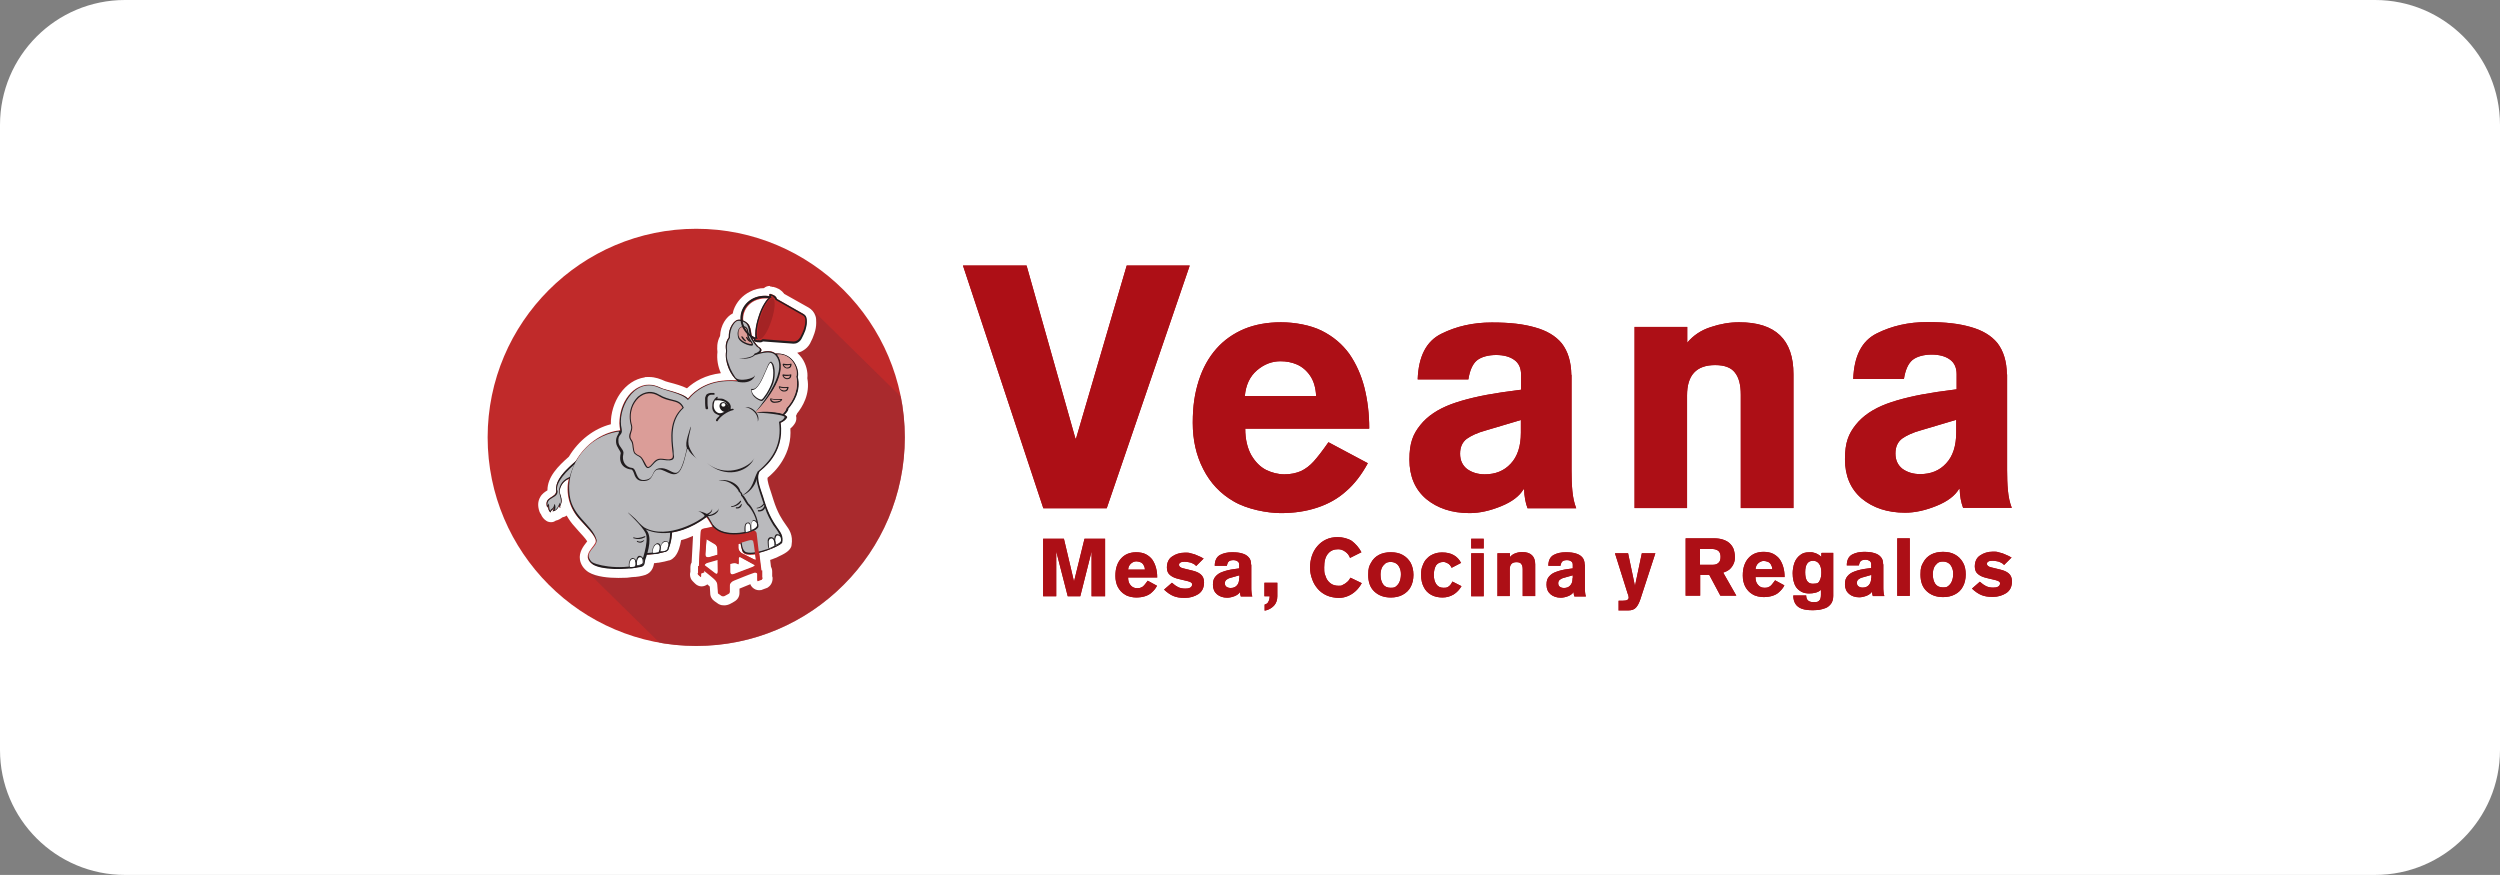 <?xml version="1.0" encoding="UTF-8"?><svg id="Capa_1" xmlns="http://www.w3.org/2000/svg" xmlns:xlink="http://www.w3.org/1999/xlink" viewBox="0 0 1238.1 433.3"><rect x="0" y="0" width="1238.1" height="433.3" fill="#808080" stroke="none"/><defs><clipPath id="clippath"><circle cx="344.8" cy="216.6" r="103.3" style="fill:none;"/></clipPath></defs><path d="M61.9,0H1176.2c34.2,0,61.9,27.7,61.9,61.9V371.4c0,34.2-27.7,61.9-61.9,61.9H61.9c-34.2,0-61.9-27.7-61.9-61.9V61.9C0,27.7,27.7,0,61.9,0Z" style="fill:#fff;"/><g><g><path d="M344.8,319.9c-57,0-103.3-46.4-103.3-103.3s46.4-103.3,103.3-103.3,103.3,46.4,103.3,103.3-46.4,103.3-103.3,103.3Z" style="fill:#c02a2a;"/><g style="clip-path:url(#clippath);"><polygon points="360.7 351.8 289 281.3 401.3 152.4 480.5 230.2 360.7 351.8" style="fill:#992b2f; isolation:isolate; opacity:.6;"/></g><g><path d="M358.3,297.4c-.6,0-1.1-.1-1.6-.3l-.4-.2-1.7-1.2c-1.1-.8-1.2-2-1.2-2.5l-.2-3.3c0-.4-.2-.7-.4-1-.4-.5-2-1.9-3.4-2.9,0,.5-.3,.9-.6,1.3-.4,.5-1.1,.7-1.7,.7s-1.2-.2-1.7-.7c0,0-1.1-1-1.1-1.1-.7-.7-.8-1.5-.8-2s0-.6,.2-.9v-2.9c0-.5,.2-1,.5-1.4l.9-15.7c0-.9,.3-1.6,.7-2.1-3.6,2.1-7.2,3.5-10.8,4.2-.3,3-1.1,6.5-2.7,8.5h-.1v.2c-.5,.5-1.1,.9-1.7,1.1,0,0,0,0-.1,0-1.4,.4-3,.8-4.6,1.1-.2,0-.6,0-.8,.1-1,.1-2.1,.2-3.2,.4-.1,.3-.2,.6-.3,.9-.2,2.3-.9,4.5-4,5.1-1.1,.2-2.2,.4-3.4,.6-.2,0-.4,0-.6,0-.3,0-.7,0-1,.1-2.2,.2-4.4,.3-6.6,.3-3.5,0-10-.3-13.6-2.5,0,0-.1,0-.1-.1-1.8-1.3-2.9-2.8-3.1-4.5-.4-2.8,1.4-5.2,2.8-7,.4-.5,1-1.3,1.2-1.7-.2-1.4-3.5-5-5-6.5-.8-.9-1.6-1.7-2.1-2.4-2.7-2.9-4.7-6.2-5.8-9.6-.1,.7-.4,1.2-.5,1.6,.2,.6,0,1.3-.3,1.9-.4,.6-1.1,.9-1.8,.9h-.2c-.9,.9-2.1,1.6-3.2,1.7-.2,.2-.4,.3-.6,.4s-.6,.2-.9,.2-.9-.1-1.2-.4c-.9-.6-1.6-1.5-1.9-2.6-.2-.2-.4-.5-.6-.8-1.8-5,1.3-7,3-8,1.2-.8,1.2-.9,1.2-1.1h0c-.5-6.2,4.9-11.5,10.1-16,4.8-8.3,12.8-14.2,21.3-15.8-.4-5.5,1.1-11.3,4.2-15.7,2.7-3.9,6.5-6.4,10.6-7,.7-.1,1.3-.2,2-.2,2.5,0,4.7,.7,7.1,1.9,0,0,0,0,0,0,.2,.1,1.2,.3,1.9,.6,3.9,1.1,7.5,2.1,9.9,3.6,3.9-3.9,10.1-7.9,19.9-8.2-2.1-3.5-3.5-8.2-2.9-12.4-.2-1.7-.4-4.5,1.3-7.3,0-3.1,1.1-5.4,1.9-6.8,1.2-1.9,2.7-3.1,4.2-3.4,0-.9,.2-1.7,.6-2.6,1.1-3.4,3.6-6.2,7-7.9,2-.9,4.2-1.4,6.5-1.4h.4c.4-.7,1.1-1.1,1.9-1.1s.3,0,.5,0c0,0,.4,0,.4,.1,0,0,.2,0,.2,0,.1,0,.3,.1,.4,.2,.2,0,.6,.2,.8,.3,0,0,.6,.3,.7,.3,.2,.1,.4,.2,.7,.4,.5,.3,.9,.7,1.2,1.2,.1,.2,.2,.4,.4,.6l12.6,7.2c1.2,.7,2,1.7,2.4,2.9,.2,.8,.4,1.7,.3,2.7,0,1.4-.3,3-.8,4.6-.4,1.4-1.1,2.9-2,4.5h0c-.7,1.2-1.6,2.1-2.6,2.7-1,.6-2.1,.9-3.2,.9h-.5l-14.2-1.1s0,0,0,0c.2,.2,.4,.5,.6,.8,.4,0,.9,0,1.4,0,1.7,0,3.2,.4,4.4,1.1h.3c4.1,0,7.7,1.8,10,5,1.9,2.7,2.9,6.3,2.3,8.8,1.6,7.6-2.4,13.7-4.9,16.5-.1,.7-.5,1.4-.9,2l.2,.4c.3,.7,.2,1.6-.1,2.2-.7,1.3-1.7,2.2-2.8,2.8,.8,9.3-2.7,17.4-10.7,24-.1,0-.2,.1-.2,.2-.9,2,.3,5.4,1.4,8.7,.4,1.3,.9,2.7,1.2,4,2.2,7,4.6,10.4,6.3,12.8,1.8,2.6,3.2,4.7,2.6,8.6,0,.1,0,.3-.1,.4-.2,.6-.7,1.6-5,3.6-.4,.2-.7,.4-1.1,.6-.2,.1-.5,.2-.7,.2-1.4,.6-2.7,1.1-4.1,1.4l.7,5.8c.4,.4,.6,.9,.6,1.6v2.7c0,.3,.1,.6,.1,.9,0,.9-.4,1.9-1.2,2.4l-.4,.2-1.9,.7c-.3,.1-.7,.2-1,.2-.7,0-1.2-.2-1.7-.7-.5-.5-.7-1.2-.7-2.1v-.9c-2.4,.9-4.8,1.9-7.1,2.8l-1.4,.6c-.1,0-.8,.4-.8,.9v3.2c0,.6-.2,1.6-1.6,2.4-.6,.3-1.1,.6-1.6,.9-.7,.3-1.4,.6-2.2,.6Zm5.4-15.6l1.6-.6c-.2,0-.5,0-.7-.2l-.4-.2c-.2-.1-.3-.1-.5-.2v1.2Zm4.2-3c0,.7-.3,1.3-.6,1.6l2.1-.8-1.5-.8Zm-14.7,1.6v-.6l-.6,.2,.6,.4Zm-1.8-6.9l1.7-.5h0c0-1.1,0-1.7-.4-1.9l-1.1-.6-.2,3Zm-2.1-14.5c-.3,.2-.6,.4-.9,.6,.2,0,.5-.1,.7-.1s.4,0,.4,0c0-.2-.1-.3-.2-.4Zm20.7-101.7c1,.6,1.9,1.3,2.4,2.1,.2-1.1,.6-2.2,.9-3.4,.7-2.1,1.6-4.2,2.5-5.9-.4,.1-.8,.3-1.2,.5-2.1,1-3.6,2.7-4.3,4.8-.2,.6-.2,1.3-.3,1.9Z" style="fill:#c02a2a; fill-rule:evenodd;"/><path d="M381.2,145.5h.4c.1,.1,.3,.2,.4,.2,.1,0,.3,0,.4,.1l.7,.3h0c.1,0,.2,.2,.3,.2,.3,.1,.6,.4,.8,.7,.2,.2,.3,.6,.4,.9l13.2,7.5c.7,.4,1.2,1.1,1.4,1.7,.2,.6,.2,1.3,.2,2,0,1.3-.2,2.6-.7,4-.4,1.4-1.1,2.7-1.9,4.2h0c-.4,.7-1.1,1.4-1.8,1.9-.6,.4-1.3,.6-2.1,.6h-.3l-14.9-1.1c-.3,.2-.6,.4-.9,.4-.2,0-.5,.1-.7,.1s-.4,0-.6,0h0c-.1,0-.2,0-.3,0h-.2l-.9-.2q0,0-.1,0c-.2,0-.4,0-.6-.1h0c.7,1.1,1.5,2.1,2.1,2.7,1.6,1,2.1,1.7,1,3,.4,0,1.9-.7,3.7-.7s2.6,.2,3.8,1.2c.3,0,.6,0,.9,0,8.5,0,11.1,8.7,10,11.6,1.7,6.7-1.9,12.5-4.7,15.7,.3,.7-1.2,2.4-2,3.1,.4,0,1.7,.7,1.4,1.3-.7,1.2-1.7,1.9-3.2,2.6,2.2,15.7-9.9,23.4-10.4,24.1-2.1,3.7,1,9.5,2.4,14.7,4.6,14.6,9.9,14.2,8.8,20.5-.2,.5-1.7,1.5-3.9,2.4-.3,.2-.6,.3-.9,.5-.2,0-.4,.1-.6,.2-1.8,.7-3.8,1.4-5.8,1.9l1.1,8.8h.4v3.4c.2,.1,.2,.6,0,.8l-1.9,.7c0,0-.1,0-.2,0-.2,0-.2-.2-.2-.6v-2.9c0-.5-.6-.7-1.1-.7s-.4,0-.6,0c-3.5,1.2-6.7,2.6-10,3.9-1.2,.5-2.1,1.5-2.1,2.8v3.2c0,.2-.2,.4-.5,.5-.6,.3-1.1,.6-1.6,.9-.4,.2-.7,.3-1.1,.3s-.5,0-.7-.1l-1.7-1.2c-.1,0-.2-.2-.2-.8l-.2-3.5c-.1-.8-.4-1.5-.9-2.1-.8-1-3.9-3.5-5.8-4.9v.7l-1.5,.6v1.7c0,0-.1,.2-.2,.2s-.1,0-.2,0l-1.1-1c-.1-.1-.2-.2-.2-.4s0-.2,.2-.2v-3.5h.4l.9-16.9c0-1.6,1.4-1.7,2.7-1.9l3.2-.7c0-.1-.2-.2-.2-.2-.5-.6-2.3-4-3-4.6-6.5,4.8-12.3,6.9-17,7.7-.1,3.5-1.1,7.3-2.4,8.9h0c-.2,.3-.5,.6-.7,.6-1.4,.4-2.9,.7-4.4,1-.2,0-.5,0-.7,.1-1.5,.2-3,.4-4.5,.4-.3,.9-.6,1.8-.9,2.6-.2,2.4-.7,3.1-2.2,3.4-1.1,.2-2.2,.4-3.3,.5-.2,0-.4,0-.6,0-.3,0-.6,0-.9,0-2.1,.2-4.3,.3-6.4,.3-5.2,0-10-.7-12.4-2.2-6.1-4.4,2.1-9,1.7-11.4-.1-2.9-5.7-8-7.6-10.3-5.7-6-7.3-13.4-5.8-20.5-1.9,1-3.7,2.3-4.5,5.7-.1,.9,.2,2,.6,3.1,1.2,3.8-1,4.4-.2,5.7-.6-.1-.7-.9-.7-1.6v0c-.3,1.7-1.9,3.2-3.1,3.2h-.1c.5-.7,.7-1.9,.8-2.8-.4,2.7-1.5,1.7-1.8,3.4-1.2-.9-1.3-2.6-1.1-3.7-.1,.7-.5,.9-.5,1.4-2.1-5.9,4.7-4.7,4.4-8.6h0c-.5-5.2,4.6-10,9.6-14.4,4.6-8.2,12.9-14.5,22.1-15.4-1.8-9.5,3.5-21,12.7-22.5,.6,0,1.1-.1,1.6-.1,2.2,0,4.1,.7,6.2,1.7,.9,.6,11.1,2.5,13,5.2,3.8-4.5,10.3-9.1,21-9.1s2.2,0,3.4,.1c-3.2-2.7-6.3-9.1-5.4-14.6-.2-1.7-.6-4.2,1.3-6.7-.2-5.2,2.9-8.6,4.6-8.8,.2,0,.5,0,.7,0s.5,0,.7,0c-.1-1.3,0-2.7,.5-4,1-3,3.2-5.3,5.9-6.6,1.7-.8,3.5-1.2,5.5-1.2s1.4,0,2.1,.2h0v-.4c.1,0,.1,0,.2,0h-.1v-.3l.2-.2v-.2m-7.2,21.5c0,0,.1,0,.2,0-.2-.9-.2-2.2,0-3.5,.2-1.9,.7-4.3,1.5-6.7,.8-2.6,1.9-4.9,2.9-6.6,.6-1.1,1.2-1.9,1.9-2.5-.5,0-1,0-1.5,0-1.8,0-3.5,.4-5.1,1.1-2.6,1.2-4.5,3.3-5.4,6-.4,1.3-.6,2.7-.4,4,1.4,.5,2.6,1.5,3,2.4,.9,1.8,.9,3.5,1.2,4.9,.6,.4,1.1,.7,1.7,1.1m-.7,1.6v-.2h.1c0-.2,0-.3,0-.4h0v-.2h0c-.2-.2-.5-.3-.7-.4,.1,.4,.3,.7,.6,1.2m-22.7,107.3c.2,0,.3,0,.6-.1l4.2-1.2v-1.7c0-1.4,0-2.9-1.5-3.7l-4-2.4-.6,7.5c0,1,.2,1.5,1,1.6,.2,.1,.3,.1,.4,.1m23.5,1c.1,0,.2,0,.2,0,0-.7-.2-1.7-.3-2.7-.9,.1-1.8,.2-2.6,.2-2,0-3.4-.5-3.9-1.9-.4-1.1-.6-2.4-.9-3.7l-1,.3v1.9c0,.9,.6,1.8,1.6,2.6l6.2,3.1c.2,.1,.4,.2,.6,.2m-8.5,2.1c0,0-.1,0-.2,0-.6-.4-1.1-.5-1.7-.5s-1.3,.2-2.1,.4v4c0,1,.4,1.4,1.1,1.4s.6,0,.9-.2l9.2-3.5c.5-.2,.9-.5,1.2-1l-7.3-4c-.2,0-.3-.1-.4-.1-.2,0-.4,.2-.5,.6v2.6c0,.4,0,.4-.1,.4m-10.8,5c.4,0,.6-.4,.6-1.2v-6l-4.9,1.4c-.9,.2-1.5,.7-1.8,1.4l5.2,4c.3,.2,.6,.4,.8,.4m26.4-142.9c-1.1,0-2.1,.4-2.9,1.1-2.4,0-4.7,.6-6.8,1.7-3.9,1.9-6.8,5.2-8.2,9.1-.2,.6-.3,1.1-.4,1.7-3.2,1.6-6.1,5.8-6.3,11.2-1.7,3.1-1.5,6.1-1.3,7.9-.4,3.5,.2,7.2,1.7,10.5-7.7,.9-13.1,4.1-16.8,7.5-2.4-1.2-5.5-2.1-9-3-.6-.2-1.4-.4-1.7-.5-2.4-1.1-5-2.1-8-2.1s-1.6,0-2.3,.2c-4.7,.7-9,3.6-12.1,8-3,4.3-4.7,9.8-4.6,15.2-8.3,2.1-16,8-20.8,16.1-5.3,4.6-10.6,10-10.6,16.6,0,0-.1,0-.1,.1-1,.6-2.6,1.6-3.5,3.3-1.2,2.1-1.3,4.5-.3,7.3,.2,.4,.4,.9,.7,1.2,.5,1.3,1.4,2.4,2.6,3.2,.7,.5,1.6,.7,2.4,.7s1.2-.1,1.7-.4c.2-.1,.4-.2,.7-.4,1.1-.2,2.2-.8,3.2-1.6,.7-.1,1.5-.4,2.1-.9,1.1,1.9,2.4,3.8,4,5.5,.6,.7,1.3,1.5,2.1,2.4,1,1.1,3.2,3.4,4.1,4.9-.1,.2-.3,.4-.4,.5-1.5,1.9-3.8,4.9-3.2,8.6,.4,2.3,1.7,4.4,4,6,.1,0,.2,.1,.3,.2,3.9,2.3,10.1,2.8,14.7,2.8s4.5-.1,6.8-.4c.3,0,.7,0,1.1-.1,.2,0,.4,0,.6,0,1.2-.1,2.4-.3,3.5-.6,4.3-.8,5.4-4,5.7-6.2,.6,0,1.2-.1,1.7-.2,.2,0,.6,0,.9-.1,1.7-.3,3.3-.6,4.9-1.1,.1,0,.2,0,.2,0,.9-.3,1.7-.9,2.4-1.7h.1l.2-.3c1.6-1.9,2.5-5,3-8,2-.5,3.9-1.2,5.9-2.1l-.7,13.2c-.4,.6-.6,1.4-.6,2.1v2.5c-.1,.4-.2,.8-.2,1.2,0,1.3,.4,2.6,1.4,3.5,0,0,0,0,.1,.1l1,1c.9,.9,2.1,1.4,3.2,1.4s2.1-.4,2.9-1c.5,.4,.9,.8,1.2,1.1l.2,3.1c0,1.8,.8,3.2,2.1,4.1h0l1.7,1.2c.2,.2,.5,.3,.7,.4,.8,.4,1.6,.5,2.5,.5s2.2-.3,3.2-.9h0c.5-.3,1-.6,1.6-.9,2.4-1.3,2.7-3.4,2.7-4.2h0v-2.3l1-.4c1.5-.6,2.9-1.2,4.4-1.8,.2,.7,.6,1.2,1,1.6,.9,.9,2.1,1.4,3.3,1.4s1.2-.1,1.9-.4l1.9-.7c.2-.1,.6-.2,.7-.4,1.4-.9,2.2-2.6,2.2-4.3,0-.4,0-.8-.2-1.1v-2.3c0-.9-.2-1.7-.6-2.4l-.4-3.4c.8-.2,1.6-.6,2.4-.9,.2,0,.5-.2,.8-.3,.4-.2,.8-.4,1.2-.6,4.2-1.9,5.4-3.3,6-4.7,.1-.3,.2-.6,.2-.9,.8-4.9-1.1-7.6-3-10.2-1.6-2.3-3.9-5.5-6-12.2-.4-1.4-.9-2.7-1.3-4.1-.7-2.1-1.8-5.3-1.6-6.8,1.6-1.3,4.7-4,7.3-8.3,3-4.9,4.4-10.3,4-16.1,.9-.7,1.7-1.6,2.4-2.8,.6-1.1,.7-2.4,.4-3.5,.2-.4,.4-.7,.5-1.1,2.6-3.2,6.6-9.6,5.1-17.5,.4-3-.6-7-2.7-10-.7-.9-1.4-1.8-2.3-2.6,1-.2,2-.5,2.9-1.1,1.4-.8,2.6-2,3.4-3.4,0,0,0-.1,.1-.2,.9-1.7,1.6-3.3,2.1-4.9,.6-1.8,.9-3.5,.9-5.2,0-1.3,0-2.5-.4-3.5-.6-1.8-1.8-3.2-3.4-4.1l-12.1-6.8c0-.1-.1-.2-.2-.3-.5-.7-1.1-1.2-1.7-1.6-.3-.2-.6-.4-.9-.6,0,0,0,0-.1,0l-.6-.3c-.4-.2-.7-.3-1.1-.4s-.3-.1-.5-.2h0c0,0-.1,0-.2,0s-.1,0-.2,0h-.2c-.5-.2-.8-.2-1.1-.2h0Z" style="fill:#fff;"/></g><g><path d="M275.4,242.8h0c-.6-7,8.9-13.4,14.7-18.8,.5,0-2.5,8.3-2.8,8.8-2,4.7-8.4,2.8-10.1,9.9-.1,.9,.2,2,.6,3.1,1.2,3.8-1,4.4-.2,5.7-.6-.2-.7-1.1-.6-1.7-.2,1.9-2,3.5-3.3,3.4,.5-.7,.7-1.9,.8-2.8-.4,2.7-1.5,1.7-1.8,3.4-1.2-.9-1.3-2.6-1.1-3.7-.1,.7-.5,.9-.5,1.4-2.1-5.8,4.7-4.6,4.4-8.6" style="fill:#221d1f; fill-rule:evenodd;"/><path d="M275.9,242.9c-.7-3.9,4.2-9.5,10.8-14.7-2,2.6-2.7,3.7-4,7.7-2.4,1.1-5,2.5-5.8,6.3,0,2.2,.4,3,.7,4.4,.6,2.8-.4,2.6-.2,3.9-.2-.4,0-.9-.2-1.6-.7,1.9-1.3,3.2-2.5,3.7,.5-.7,.6-2.4-.2-3-.3,2.8-1.9,2.1-1.9,3.4-.9-.8-.4-2.6-.9-3.7-.1,.7-.5,.7-.5,1.2-.8-4.6,5.4-3.4,4.9-7.6" style="fill:#bababd; fill-rule:evenodd;"/><path d="M332.1,258c1.8,4.1,.2,14.2-2.4,15.2-11.1,3.3-23.8,.7-24.8-1.2-3.7-5,3-7,3-10.6-1.6-5.5,19.6-13.8,24.2-3.4" style="fill:#221d1f; fill-rule:evenodd;"/><path d="M330.3,257.3c3,3.8,1.2,14.2-.9,15.1-11.1,3.3-25.4,.7-26.3-1.1-3.7-5,3-7,3-10.6-1.6-5.5,17.1-12.4,24.2-3.4" style="fill:#bababd; fill-rule:evenodd;"/><path d="M365,188.5c-3.2-2.7-6.3-9.1-5.4-14.6-.2-1.7-.6-4.2,1.3-6.7-.2-5.2,2.9-8.6,4.6-8.8,2.2-.4,4.7,1.2,5.5,2.7,1.1,2.2,.8,4.2,1.4,5.7,.6,2,2.2,3.8,3.1,4.8,1.6,1,2.1,1.7,1,3,.6-.1,4.6-1.7,7.6,.5,9.2-.7,12,8.6,11,11.6,1.7,6.7-1.9,12.5-4.7,15.7,.3,.7-1.2,2.4-2,3.1,.4,0,1.7,.7,1.4,1.3-.7,1.2-1.7,1.9-3.2,2.6,2.2,15.7-9.9,23.4-10.4,24.1-2.1,3.7,1,9.5,2.4,14.7,4.6,14.6,9.9,14.2,8.8,20.5-.7,1.9-18.2,9-19.8,3.9-.8-2.5-1.1-5.7-1.4-8-2,0-9.2,.9-13.1-4-.5-.6-2.3-4-3-4.6-16.7,12.3-28.6,7-30.4,6.2,3.6,2.9,1.4,10.8-.2,15.2-.2,2.4-.7,3.1-2.2,3.4-8.5,1.6-19.4,1.4-23.6-1.2-6.1-4.4,2.1-9,1.7-11.4-.1-2.9-5.7-8-7.6-10.3-15.6-16.2-.1-42.6,19.5-44.6-1.8-9.5,3.5-21,12.7-22.5,2.9-.4,5.2,.4,7.8,1.6,.9,.6,11.1,2.5,13,5.2,4-5,11.4-10,24.2-8.9" style="fill:#221d1f; fill-rule:evenodd;"/><path d="M365.4,189.1c7.1,1.4,8.7-3,8.5-3.4,0,1.8-8.1,3.7-9.8,1.1-.9-1.3-1.8-2.9-2.4-4.2-2.2-5.7-1.8-6-1.6-8.8-.2-1.7-.4-4,1.4-6.5-.2-5,2.7-8.5,4-8.4,1.5-.2,3.9,.7,4.6,2.1,1.1,2.2,.8,4.2,1.4,5.7,.6,1.9,2.4,4,3.3,5,1.9,1.1,2.1,1.9,0,3,0,0-.5,.2-1.1,.4-.7,2.3-7.5,2.6-7.7,2.2-.2,.2,5,1.2,7.8-1.4,.6,0,7.6-3.1,10.3,.1,7.5,8.7-10.6,28.4-10.2,28.5,20.4-21,10.6-29,10.9-28.9,9.1-.6,10.3,9.7,9.5,10.8,1.6,6.5-2.1,12.7-4.9,15.7,.2,.6-.9,1.9-1.7,2.8-.2-.2-9.8-2.6-13.3-.4,2.6-.4,14.8,1,14.2,2.1-.6,1.1-1.2,1.7-2.8,2.3,1.5,10.6-2.7,18.1-10.3,24.4-6.1,5-16.9,3.1-25.4-1.6-4.9-2.7-8.7-9-9.1-11.5-.6-3.9,1.6-7.7,.9-9-.1,2.1-3,7.8-1.7,10.7-4.4,20.3-6.6,9.1-13.6,10-4.4,.6-1.9,5.3-7.4,5.8-4.8,.5-3.5-5.7-6.3-6-3.5-.4-5-3.7-4.2-6.8,.6-2.1-2.1-3.4-2.4-5.8-.5-4.6,2.2-3.1,1.6-6.6-2.5-9.6,6-25.7,18-20.7,3.9,1.9,11.6,2.8,14.8,6.3,4.1-5.2,11.6-10.5,24.7-9.2" style="fill:#bababd; fill-rule:evenodd;"/><path d="M333.4,225.7c.3,3-4,1.7-5.8,1.6-3.8-.4-4.4,3.5-6.7,4.1-1.2,.3-2.2-3.3-3.4-4.7-1.2-1.4-1.6-.7-3.1-2.2-1.1-.7-.9-3.4-1.4-5.1-.4-1.6-1.4-1.9-1.4-3.5,0-1.4,1.4-3.6,.9-5.2-3.1-10,5.4-20,13.6-14.9,5.8,3.5,9.9,1.6,12,6.2-7.8,7-5.4,17.9-4.9,23.8" style="fill:#db9d98; fill-rule:evenodd;"/><path d="M331.6,227.4c.9,0,1.7-.5,1.6-1.7,0-.6-.1-1.4-.2-2.2-.7-6.2-1.8-15.4,5-21.6-1.2-2.4-3-2.8-5.4-3.4-1.8-.4-4-.9-6.4-2.4h0c-1.7-1-3.3-1.4-4.9-1.3-1.9,.1-3.6,.9-5,2.2-1.4,1.3-2.6,3.1-3.3,5.2-.8,2.6-.9,5.5,0,8.5,.3,1.1,0,2.3-.4,3.5-.2,.7-.4,1.3-.4,1.8,0,.8,.2,1.3,.6,1.8,.2,.4,.6,.9,.7,1.6,.2,.6,.2,1.2,.3,2,.2,1.3,.3,2.6,.9,3h0c.7,.7,1.2,.9,1.6,1.1,.4,.2,.9,.4,1.6,1.2,.5,.6,.9,1.4,1.4,2.3,.6,1.2,1.2,2.4,1.7,2.3,.8-.2,1.4-.9,2.1-1.7,1.1-1.3,2.2-2.7,4.7-2.4,.3,0,.6,0,1,.1,.9,.1,2,.3,2.9,.2m2.1-1.7c.1,1.6-.8,2.1-2.1,2.2-1,0-2.1,0-3-.2-.4,0-.7-.1-1-.1-2.1-.2-3.2,1.1-4.2,2.2-.7,.8-1.4,1.6-2.4,1.9-1,.2-1.7-1.1-2.4-2.6-.4-.8-.8-1.7-1.2-2.2-.6-.7-1-.8-1.4-1.1-.4-.2-.9-.4-1.7-1.1-.7-.6-.9-2-1.1-3.4,0-.7-.2-1.4-.3-1.9-.2-.6-.4-1.1-.7-1.4-.4-.6-.7-1.2-.7-2.1h0c0-.6,.2-1.2,.5-2,.4-1.1,.7-2.2,.4-3.2-.9-3-.8-6.2,0-8.8,.7-2.2,1.9-4,3.4-5.5,1.6-1.4,3.4-2.2,5.4-2.4,1.7-.1,3.4,.3,5.2,1.4h0c2.4,1.4,4.5,1.9,6.3,2.4,2.6,.6,4.5,1.1,5.8,3.9v.2h0c-6.8,6.1-5.7,15.3-5,21.4,0,.7,0,1.5,.1,2.2Z" style="fill:#221d1f;"/><path d="M367.9,161.6c1.7,0,2.6,1.1,2.6,3.7s3.5,5.3,1.7,5.3-6-1.7-6.5-4c-.7-2.9,.4-5,2.1-5" style="fill:#db9d98; fill-rule:evenodd;"/><path d="M369.5,162.7c-.4-.5-.9-.7-1.7-.7s-.2,0-.4,0h0v0c-.5,.1-.9,.4-1.2,.9-.3,.5-.5,1.2-.5,2.1s0,1.1,.2,1.6h0c.2,.9,1.1,1.7,2.1,2.4,1.4,.9,3.2,1.4,4.1,1.4h.2c0-.2-.3-.7-.7-1.2-.7-1-1.6-2.4-1.6-3.7,.1-1.3,0-2.2-.5-2.7m-1.7-1.3c1,0,1.7,.3,2.2,1,.5,.7,.7,1.6,.7,3s.8,2.5,1.5,3.5c.4,.6,.7,1.2,.7,1.6s-.2,.6-.7,.6c-1.1,0-2.9-.6-4.4-1.5-1.1-.7-2.1-1.7-2.3-2.7h0c-.1-.6-.2-1.2-.2-1.7,0-.9,.2-1.7,.6-2.4,.4-.6,.9-1.1,1.6-1.2h0c0,0,.2,0,.4,0Z" style="fill:#221d1f;"/><path d="M367.4,166.6c.7,0,.6,.6,1.2,1.2s1.1,1.1,.8,1.2c-.2,.2-.9-.2-1.5-.9-.6-.7-1.1-1.6-.5-1.6" style="fill:#221d1f; fill-rule:evenodd;"/><path d="M369.7,166.9c.7,0,.6,.6,1.2,1.2s1.1,1.1,.8,1.2c-.2,.2-.9-.2-1.5-.9-.5-.7-1.1-1.5-.5-1.6" style="fill:#221d1f; fill-rule:evenodd;"/><path d="M381.7,179.4c1.8,.9,1.7,6.6,.9,9.6-.8,2.9-4.4,9.1-5.7,9.1s-5-2.1-5-5.3c4.9,.8,8-14.4,9.8-13.4" style="fill:#fff; fill-rule:evenodd;"/><path d="M382.8,182.9c-.1-1.6-.5-2.9-1.2-3.2-.2-.1-.6,.4-1.1,1.4-.4,.8-.8,1.8-1.3,2.9-1.7,4-4,9.3-6.9,9.2,0,1.1,.6,2.1,1.4,2.8,1.1,1.2,2.7,1.9,3.3,1.9s1.5-1.4,2.6-3c1.2-1.9,2.4-4.4,2.8-5.9,.5-1.6,.7-4,.5-6m-.9-3.7c.9,.4,1.4,1.9,1.6,3.7,.2,2.1,0,4.6-.5,6.2-.4,1.6-1.7,4-2.9,6-1.2,1.9-2.4,3.4-3,3.4s-2.5-.8-3.7-2.1c-.9-.9-1.5-2.1-1.5-3.5v-.4h.3c2.7,.6,4.9-4.7,6.7-8.8,.5-1.1,.9-2.2,1.3-3,.6-1.2,1.2-1.9,1.8-1.6Z" style="fill:#221d1f;"/><path d="M340.8,222.4c2.2,6,23.4,16.3,34.5,11-2.4,4.2-1.9,8.4-7.6,11.8,2.6-.5,6.5-4.5,7-8.1-.2,2.1,3.1,11.3,4.3,14.7,.8,2.7,2.4,5.7,4,8.3,.4,.7,4.7,5.4,3.7,8.7-.2,.7-12.1,6.1-17,4.7-2.4-.7-2.1-4.4-2.9-6.9-.1-.7-.2-1.4-.4-2.2-2-10.7,6.2,.1,8.8-3.5,1.2-3-3.2-10.8-4.5-11.5-.6-.7-2.1-4.1-3-4.3,0-.6-.4-1.2-1-1.7-1.1-4.7-7.7-6.5-10.8-5.4,5.8-.6,9.9,4.4,10,5.6,.6,.3,1.1,.9,1.1,1.8,.7,.6,2.1,3.3,3,4.5,2.1,1.8,5.4,7.7,4.6,10.6-2.5,3.5-17.3,3.5-21.3-.3-.6-.8-2.2-4.1-2.9-4.6,1.1,.2,5.4-.6,5.6-3.9,0,1.4-3.7,3.6-5.2,3.3-.2-.1,2.4-1.3,1.8-3.1,.2,1.4-2.4,2.7-2.6,2.6-1.1-.6-3.2-1.4-4.8-1.4,1.4,0,3.3,1.4,3.8,2.4-1.7,2-18.4,12.1-29.8,5.8-.4-.3-1.8-1.2-4.5-4.3-2.1-1.9-3-2.7-3.7-3.2-.4,0,6.9,6.3,8.8,10.4,1.8,4.1-2.4,15.2-2.4,15.2-11.1,3.3-23.6,.2-24.6-1.4-4-4.4,2.9-6.9,2.7-10.5-2.4-8.4-13.3-11.9-13.6-24.6-.8-12.2,8.2-26.8,24.6-29.2,.3,1.2-1.7,2.2-1.4,5.4,.2,2.4,2.4,4.3,2.3,5.4-1.4,6,2.7,7.8,5.1,8,.8-.1,1.3,1.5,1.5,2,1.1,3.8,3.4,3.8,5.2,3.7,5.1-.3,3.3-5.8,7.3-5.7,3.4,0,8.2,5.9,11.1-.9,1.7-3.4,2.4-9.5,3-9.3" style="fill:#bababd; fill-rule:evenodd;"/><path d="M384.8,175.6c6.8-.9,11,6.9,9.5,11,1.5,5.1-1,12-4.9,15.6,.2,.7-1.4,2.5-1.7,2.8-1.3-.6-9.8-1.8-13.1-.6-.2,0-.3,0-.6,0,6.5-6.8,16.9-20.2,10.9-28.9" style="fill:#db9d98; fill-rule:evenodd;"/><path d="M391.7,180.2c0,.6,0,1.9-1.7,2-1.2,0-2.2-1.1-2.2-1.9,1,.3,3,.4,3.9,0" style="fill:#db9d98; fill-rule:evenodd;"/><path d="M389.9,182h0c1.1,0,1.4-.7,1.4-1.3-.4,.1-.9,.2-1.4,.2s-1.2,0-1.7-.1c0,.2,.2,.5,.5,.7,.3,.3,.7,.6,1.2,.6h0Zm2.1-1.7h0c0,.9-.2,2.1-2,2.2h-.1c-.6,0-1.2-.3-1.6-.7-.4-.4-.7-.9-.7-1.4h0c0-.1,.1-.2,.3-.3h.1c.5,.1,1.2,.2,2,.2s1.2,0,1.6-.2v0c.1,0,.3,0,.4,.1v.2Z" style="fill:#221d1f;"/><path d="M391.5,185.6c0,.6,0,1.9-1.7,2-1.2,0-2.2-1.1-2.2-1.9,1,.3,3,.4,3.9,0" style="fill:#db9d98; fill-rule:evenodd;"/><path d="M389.8,187.3h0c1.1,0,1.4-.7,1.4-1.3-.4,.1-.9,.2-1.4,.2s-1.2,0-1.7-.1c0,.2,.2,.5,.5,.7,.2,.2,.7,.5,1.2,.5h0Zm2.1-1.7h0c0,.9-.2,2.1-2,2.2h-.1c-.6,0-1.2-.3-1.6-.7-.4-.4-.7-.9-.7-1.4h0c0-.1,.1-.2,.3-.3h.1c.5,.1,1.2,.2,2,.2s1.2,0,1.6-.2v0c.1,0,.3,0,.4,.1v.2Z" style="fill:#221d1f;"/><path d="M390.3,191.9c-.1,.6-.2,1.9-2.1,1.8-1.4,0-2.3-1.3-2.2-2.1,1,.4,3.2,.7,4.4,.3" style="fill:#db9d98; fill-rule:evenodd;"/><path d="M388.1,193.4h0c1.3,0,1.6-.6,1.7-1.2-.5,0-1.1,0-1.7,0-.7,0-1.4-.2-2-.3,0,.2,.2,.5,.4,.7,.3,.4,.8,.6,1.4,.7h.1Zm2.4-1.5h0c-.1,.9-.4,2.1-2.4,2v0h0c-.7,0-1.3-.4-1.7-.9-.4-.4-.7-1-.7-1.5h0c0-.1,.1-.2,.3-.2h.1c.6,.2,1.4,.4,2.2,.4,.7,0,1.4,0,1.9-.1v0c.1,0,.3,0,.4,.2,0,0,0,0,0,.1Z" style="fill:#221d1f;"/><path d="M387.1,197.7c-.1,.6-1,1.6-3.4,1.4-1.7,0-2.1-1.1-2.1-1.7,1.3,.4,4.1,.7,5.5,.3" style="fill:#db9d98; fill-rule:evenodd;"/><path d="M385.9,198.6c.3-.1,.6-.3,.7-.5-.6,0-1.3,0-2,0-.9,0-1.9-.2-2.6-.4,0,.2,.1,.4,.2,.6,.2,.2,.6,.4,1.1,.6,.1,0,.2,0,.4,0,1,0,1.7-.2,2.2-.4m1.5-.7c-.1,.4-.5,.9-1.3,1.3-.6,.2-1.4,.4-2.4,.4s-.3,0-.5,0c-.7-.1-1.1-.4-1.4-.7-.3-.4-.4-.7-.4-1.1v-.2h0c0-.1,.2-.2,.3-.2h0c.7,.2,1.7,.4,2.9,.4,.9,0,1.8,0,2.4-.1h0c.1,0,.3,0,.4,.2,0,0,0,.1,0,.2Z" style="fill:#221d1f;"/><path d="M385.3,264.9c.9,.2,1.7,1.2,1.7,2.4s-.1,.8-.3,1.1c-.5,.7-1.7,1.6-3,1.6-.2-.5-.5-5.5,1.6-5" style="fill:#fff; fill-rule:evenodd;"/><path d="M386.4,265.9c-.2-.4-.6-.6-1-.7-.2,0-.4,0-.6,0h0c-.2,.1-.4,.3-.5,.6-.1,.2-.2,.6-.3,.9-.2,1.1-.1,2.5,0,3,.4,0,.9-.2,1.2-.4,.6-.3,1.1-.7,1.4-1.1,0-.1,.1-.3,.2-.4h0c0-.2,0-.4,0-.6,0-.6-.2-1.1-.4-1.4m-1.1-1.2c.6,.1,1.1,.5,1.4,1,.4,.5,.6,1.1,.6,1.7s0,.4,0,.6h0c0,.2-.1,.4-.2,.6h0c-.3,.4-.8,.9-1.5,1.2-.5,.2-1.1,.4-1.7,.4h-.2v-.2c-.3-.3-.5-2.1-.2-3.5,0-.4,.2-.7,.3-1.1,.2-.3,.4-.6,.6-.7h0c.4,0,.7-.1,1,0Z" style="fill:#221d1f;"/><path d="M382,266.4c1.7,.2,2.1,2.7,1.8,4.2-1.1,.6-1.9,1-3,1.1-.2-.4-.3-2.7-.4-3.2,0-1.2,.6-2.2,1.6-2.1" style="fill:#fff; fill-rule:evenodd;"/><path d="M382.1,266.7h-.3c-.2,0-.5,.2-.7,.4-.2,.2-.3,.6-.4,.9h0v1c0,.7,.1,1.9,.2,2.4,.4,0,.8-.2,1.2-.4,.4-.2,.9-.4,1.4-.7h0c.1-.8,0-1.7-.2-2.4-.2-.6-.6-1.2-1.2-1.3m-.1-.6h.1c.9,.2,1.5,.9,1.8,1.7,.3,.8,.4,1.7,.2,2.6,0,0,0,.2,0,.2h0v.2c-.6,.3-1.1,.6-1.6,.7-.5,.2-1,.3-1.6,.4h-.2v-.2c-.4-.4-.5-2.1-.5-2.9v-1.1h0c0-.4,.2-.9,.5-1.1,.2-.3,.6-.5,1-.5,0,0,0,0,.2,0Z" style="fill:#221d1f;"/><path d="M317.3,275.7c.9,.2,1.4,1.3,1.4,2.4s-.1,.8-.3,1.1c-.6,.5-1.8,1-3.1,.9-.3-.5,0-4.9,2.1-4.4" style="fill:#fff; fill-rule:evenodd;"/><path d="M318,276.6c-.2-.3-.4-.6-.7-.6h0c-.2,0-.5,0-.7,0-.2,.1-.5,.4-.7,.7-.2,.4-.3,.7-.4,1.2-.2,.8-.2,1.6-.1,2,.5,0,1,0,1.4-.2,.6-.2,1.1-.4,1.3-.6,0-.1,.1-.2,.2-.4,0-.2,0-.4,0-.6,0-.6-.1-1.2-.4-1.6m-.7-1.1c.6,.1,.9,.5,1.2,.9,.2,.5,.4,1.2,.4,1.8s0,.4,0,.6-.1,.4-.2,.6h0c-.3,.2-.9,.6-1.5,.7-.6,.2-1.2,.2-1.8,.2h-.2v-.2c-.2-.3-.2-1.4,0-2.5,.1-.4,.2-.9,.4-1.3,.2-.4,.5-.7,.8-.9,.2,0,.6,0,1,0h0Z" style="fill:#221d1f;"/><path d="M313.9,276.6c.9,.3,1.3,1.7,1.1,2.9,0,.3-.1,.8-.2,1.1-.6,.2-2.6,.5-3,.4-.6-1.2,0-5.1,2.2-4.4" style="fill:#fff; fill-rule:evenodd;"/><path d="M314.6,277.7c-.2-.4-.4-.7-.7-.8-.3-.1-.6-.1-.9,0-.2,.1-.4,.2-.6,.5-.2,.2-.3,.5-.4,.8-.3,.9-.4,1.9-.1,2.6,.2,0,.7,0,1.1,0,.6,0,1.2-.2,1.6-.3,0,0,0-.2,0-.3h0c0-.2,0-.4,.1-.6,0-.6,0-1.2-.2-1.7m-.6-1.4c.6,.2,.9,.6,1.2,1.2,.2,.6,.3,1.4,.2,2.1,0,.2,0,.4-.1,.7h0c0,.2,0,.4-.1,.5h-.1c-.3,.2-1.1,.3-1.7,.4-.6,0-1.2,.1-1.4,0h-.2v-.2c-.4-.7-.4-2.1,0-3.2,.1-.3,.2-.6,.4-.9,.2-.2,.4-.5,.7-.6,.2-.2,.7-.2,1.2,0Z" style="fill:#221d1f;"/><path d="M329.6,268.5c2.1,0,1.2,2,.9,3-.1,.4-.4,.7-.6,1-.7,.4-1.8,.7-3.4,.7,.4-1.2,1.1-4.9,3.1-4.8" style="fill:#fff; fill-rule:evenodd;"/><path d="M329.6,268c1.3,0,1.7,.7,1.7,1.6s-.2,1.1-.4,1.6h0v.3h0c0,.2-.2,.4-.2,.6-.1,.2-.2,.3-.4,.4h0c-.4,.2-.9,.4-1.6,.6-.6,.1-1.2,.2-2,.2h-.4v-.4c.2-.2,.2-.5,.4-.8,.4-1.6,1.2-4.2,3-4.2" style="fill:#fff;"/><path d="M330.8,268.7c-.2-.2-.6-.4-1.2-.4-.8,0-1.4,.6-1.9,1.3-.4,.8-.7,1.8-1,2.6,0,.2-.1,.3-.1,.4,0,.1,0,.2-.1,.4h1.1c.3,.1,.6,0,.9,0,.3,0,.6-.1,.8-.2,.2-.1,.5-.2,.7-.3l.2-.2c0,0,.1-.1,.2-.2,0,0,.1-.2,.1-.2h0c0,0,0-.2,.1-.3h0v-.5h.1l.2-.6c0-.2,.1-.6,.1-.8h0c0-.3,0-.6-.2-.9m-1.2-.8c.7,0,1.2,.2,1.5,.6,.3,.3,.4,.7,.4,1.2s0,.6-.1,.9c0,.3-.2,.6-.2,.8v.2h0c0,.2,0,.3-.1,.4h0c0,.1-.1,.2-.2,.3s-.1,.2-.2,.2l-.2,.2h0c-.2,.1-.4,.2-.7,.4-.2,.1-.6,.2-.9,.2-.3,0-.6,.1-1,.1s-.7,0-1.1,0h-.7v-.3l.2-.4c0-.1,0-.2,.1-.3,0-.1,0-.3,.1-.4,.2-.8,.6-1.9,1.1-2.7,.4-.9,1.2-1.6,2.2-1.5h0Z" style="fill:#221d1f;"/><path d="M326,269.2c1.6,.7,1.2,3.2,.4,4.4-1.6,.3-2.7,.5-3.1,.3-.7-1.4,.7-5.6,2.7-4.7" style="fill:#fff; fill-rule:evenodd;"/><path d="M326.1,269.7c0,0-.1,0-.2-.1-.3-.1-.6-.1-.9,0-.2,.1-.4,.2-.6,.5-.2,.2-.4,.5-.6,.8-.4,1-.7,2.2-.5,2.9h.9c.5,0,1.1-.2,1.9-.3,0-.1,.1-.2,.2-.4,.2-.6,.4-1.2,.4-1.9,0-.7-.2-1.2-.7-1.5h0Zm0-.7c.1,0,.2,.1,.3,.2h0c.6,.4,.9,1.2,.9,2,0,.7-.1,1.6-.4,2.2-.1,.2-.2,.4-.3,.6h-.1c-.8,.2-1.5,.4-2,.4-.6,0-.9,0-1.2,0h-.1v-.2c-.4-.8-.2-2.4,.4-3.5,.2-.4,.4-.7,.6-.9s.5-.5,.8-.6c.3-.3,.7-.3,1.2,0Z" style="fill:#221d1f;"/><path d="M361.9,202.6l1-.2c.4,0,.7,.6,.2,.7-2.8,.6-6.6,3.2-7.7,5.4-.1,.2-.3,.2-.5,.1,0,0-.1,0-.2-.1-.1-.1-.2-.2-.1-.4,0-.6,1.3-1.8,1.7-2.1h0c0-.1,0-.2,0-.3-.2,0-.4-.2-.6-.2-.7-.3-1.6-.7-2.1-1.3-.4-.5-.7-1.1-.8-1.7s-.1-1.3,0-2c0-.8,.2-1.5,.6-2.1,.3-.6,.7-1.1,1.2-1.5h.1v-.2c.2-.1,.4-.2,.6-.2h0c0,0,.1,0,.1,0q0,0,0,.1c0,.1,0,.3,0,.4l-.2,.4c.6,0,1.2,0,1.8,0,.7,0,1.4,.2,2,.6,.9,.4,1.9,1.1,2.4,1.9,.4,.7,.7,1.5,.4,2.3,0,.2,.2,.3,.2,.2" style="fill:#221d1f; fill-rule:evenodd;"/><path d="M360.6,203.2l-1.1,.5c-1.6,.4-2.9,1.9-4.9,.1-1.1-1.2-1.5-2.7-.8-4.9,.2-.6,.1-.6,.7-.6,1.2-.2,2.4,0,3.7,.4,1.8,.6,3.1,2.5,2.4,4.4" style="fill:#fff; fill-rule:evenodd;"/><path d="M357.2,199.4c-1,.6-1.2,2.1-.3,3.3,.8,1.2,2.3,1.7,3.3,1.1,1-.6,1.2-2.1,.3-3.3-.8-1.2-2.3-1.7-3.3-1.1" style="fill:#221d1f; fill-rule:evenodd;"/><path d="M357.5,199.9c-.4,.4-.3,1,.1,1.3,.4,.3,1.1,.2,1.4-.1,.4-.4,.3-1-.1-1.3-.4-.3-1-.2-1.4,.1" style="fill:#fff; fill-rule:evenodd;"/><path d="M351.7,194.6h1.8c.2,0,.4,.2,.4,.3v.2h0c0,0,0,.1,0,.2,0,.1-.2,.2-.3,.2-.6,0-1.1,0-1.6,0-.5,.1-.9,.3-1.2,.7-.1,.2-.2,.3-.3,.5,0,.2-.1,.4-.1,.6,0,.9,0,1.7,0,2.5,0,.8,.1,1.6,.3,2.4h0c0,.2-.2,.4-.4,.5-.1,0-.2,0-.3,0h0c-.1,0-.2,0-.3-.1-.2-.1-.3-.2-.3-.4h0c-.1-.8-.2-1.6-.2-2.5,0-.9,0-1.7,0-2.7h0c.2-.8,.5-1.4,.9-1.8,.5-.3,1.1-.5,1.7-.6h0Z" style="fill:#221d1f; fill-rule:evenodd;"/><path d="M368.8,201.8c3.2-1.1,8.1,3.3,6.5,7,.4-5-5.1-7.5-6.5-7" style="fill:#221d1f; fill-rule:evenodd;"/><path d="M373,228c-3.4,5.8-13.7,9.2-23,1.2,8.8,7.4,19.8,2.7,22.8-1.2,1.2-1.5,1.1-1.7,.1,0" style="fill:#221d1f; fill-rule:evenodd;"/><path d="M347.8,265.7l2.1,.4-.6,8.2c0,1,.2,1.5,1,1.6,.4,0,.6,0,.9,0l9.3-2.7,1.2-5.2,3.9-.4v3.7c0,.9,.6,1.8,1.6,2.6l6.2,3.1c.8,.4,1.2,0,1.6-.5l-.7,3.5-7.6-4.2c-.5-.2-.8-.1-.9,.4v2.6c0,.4-.1,.4-.4,.4-1.3-.8-2.8-.5-4.5,.2l-4.9-2.6-5.4,1.6c-1.2,.3-1.9,1.1-2,2.3l.2,2.8-2,.7,.2-4.6,.7-13.8Z" style="fill:#c02a2a; fill-rule:evenodd;"/><path d="M347.4,276.6l.4-8.6c0-1.4,.6-1.9,1.7-1.4l4.3,2.5c1.4,.8,1.4,2.4,1.5,3.7l.2,10.1c0,1.3-.6,1.6-1.4,.9l-5.5-4.2c-.8-.6-1.2-1.5-1.2-2.9m14.2-4.4v10.7c-.1,1.4,.9,1.7,2,1.2l9.2-3.5c.9-.4,1.6-1.1,1.6-2.9-.2-1.3-1.1-9.3-1.4-9.8-.4-.7-1.3-.6-2.4-.3l-7,2.1c-1.1,.4-1.7,1.3-1.9,2.5Zm-.1-10.8l-2.9,.6c-.8,.2,0,.8,.8,.6l3.2-.7c1.1-.3-.3-.6-1.1-.4Zm-14.2,24.1c0,.1-.2,.3-.4,.1l-1.1-1c-.1-.1-.2-.2-.2-.4s0-.2,.2-.2v-3.5h.4l.9-16.9c0-1.6,1.4-1.7,2.7-1.9l12.2-2.6c.4-.1,.9-.1,1.4,0l9.9,3.4c.7,.3,1.2,.7,1.4,1.4l2.2,18.9h.4v3.4c.2,.1,.2,.6,0,.8l-1.9,.7c-.3,.1-.4,0-.4-.6v-2.9c0-.7-1.1-.8-1.6-.6-3.5,1.2-6.7,2.6-10,3.9-1.2,.5-2.1,1.5-2.1,2.8v3.2c0,.2-.2,.4-.5,.5-.6,.3-1.1,.6-1.6,.9-.6,.4-1.2,.4-1.8,.2l-1.7-1.2c-.1,0-.2-.2-.2-.8l-.2-3.5c-.1-.8-.4-1.5-.9-2.1-.9-1.2-5.2-4.4-6.6-5.6-.4-.3-.6-.2-.6,.1v3.6Z" style="fill:#c02a2a; fill-rule:evenodd;"/><path d="M366.9,248.6c-.9,1.4-2.4,2.2-4.4,2.5-.3,.1-.6-.2-.3-.4,1.6-.1,3.1-1.1,4.5-2.7,.3-.2,.4,.2,.2,.6" style="fill:#221d1f; fill-rule:evenodd;"/><path d="M367.4,249.9c-.3,1.3-1.2,2.1-2.8,1.9-.3,0-.3-.5,0-.6,.9,.2,1.8-.3,2.5-1.6,.2-.2,.2,0,.2,.2" style="fill:#221d1f; fill-rule:evenodd;"/><path d="M319.1,266.2c-1.6,.9-3.3,1-5.2,.4-.4,0-.5-.4,0-.5,1.5,.6,3.4,.3,5.5-.6,.4,0,.2,.5-.2,.7" style="fill:#221d1f; fill-rule:evenodd;"/><path d="M319,267.7c-.9,1.1-2.1,1.4-3.5,.6-.3-.1,0-.6,.3-.4,.8,.6,1.8,.4,3.1-.4,.2-.2,.2,.1,0,.3" style="fill:#221d1f; fill-rule:evenodd;"/><path d="M378.4,249.9c-.7,1.1-1.9,1.7-3.4,1.9-.2,0-.5-.1-.2-.3,1.2-.1,2.3-.8,3.4-2.1,.2-.1,.3,.2,.1,.5" style="fill:#221d1f; fill-rule:evenodd;"/><path d="M379.1,250.9c-.4,1.6-1.5,2.5-3.5,2.4-.4,0-.4-.6,0-.7,1.1,.2,2.2-.4,3-2,.3-.2,.4,0,.4,.3" style="fill:#221d1f; fill-rule:evenodd;"/><path d="M363.7,258c4.3,0,11,1.6,11,3.4-1.1,2.1-16,5.2-21.2-.7,0-1.9,5.9-2.7,10.2-2.7" style="fill:#bababd; fill-rule:evenodd;"/><path d="M353.2,260.5c.1,.1,.9,1,1.4,1.3,5.7,4.7,18.7,1.9,19.9-.6" style="fill:none; stroke:#221d1f; stroke-linecap:round; stroke-linejoin:round; stroke-width:.7px;"/><path d="M373.5,257.8c.9,.2,1.7,1.2,1.7,2.2s-.1,.7-.2,1.1c-.5,.7-1.6,1.6-2.9,1.5-.4-.5-.6-5.2,1.4-4.8" style="fill:#fff; fill-rule:evenodd;"/><path d="M374.4,258.7c-.2-.4-.6-.6-.9-.7h0c-.2,0-.4,0-.6,0h0c-.2,.1-.4,.3-.4,.5-.1,.2-.2,.6-.3,.9-.2,1.1-.1,2.4,0,2.9,.4,0,.8-.1,1.2-.4,.6-.3,1-.7,1.3-1.1,0-.1,.1-.2,.2-.4h0c0-.2,0-.3,0-.5h0c0-.4-.1-.9-.4-1.2m-.9-1.1c.6,.1,1,.4,1.4,.9,.3,.4,.6,1.1,.6,1.6h0c0,.2,0,.4,0,.6h0c0,.2-.1,.4-.2,.6h0c-.3,.4-.8,.9-1.4,1.2-.5,.2-1.1,.4-1.6,.4h-.2v-.2c-.2-.3-.4-2.1-.1-3.4,0-.4,.2-.7,.3-1h0c.1-.3,.4-.6,.6-.7h0c.2,0,.4-.1,.8,0h0Z" style="fill:#221d1f;"/><path d="M370.5,259c1.5,0,1.3,2.7,1.4,4-1.1,.5-1.8,.6-2.7,.7-.2-1.1-.6-4.9,1.4-4.8" style="fill:#fff; fill-rule:evenodd;"/><path d="M371.6,262.5c0-1.2,0-3.4-1.1-3.3h-.3c-.4,0-.6,.4-.8,.8-.2,.4-.2,1-.2,1.6s0,1.4,.1,1.9c.4,0,.7-.1,1-.2,.4-.1,.8-.2,1.3-.4v-.3Zm-1.2-3.8c1.6,0,1.6,2.4,1.6,3.9v.4h0v.2c-.7,.2-1.2,.4-1.6,.5-.4,.1-.8,.2-1.3,.2h-.2v-.2c-.2-.4-.3-1.4-.2-2.2,0-.6,.1-1.2,.3-1.7,.2-.5,.6-.9,1.1-1,0,0,.2,0,.4,0h0Z" style="fill:#221d1f;"/><path d="M374.5,168.2c-.2,0-.4,0-.7,0h-.4v.2l-.2,.2v.2h.3c.4,.2,.9,.2,1.2,.2,.3,0,.6-.2,.7-.4h.3v-.2l.2-.3v-.2h-.2c-3-.9-5.3-2.9-6.7-5.3-1.4-2.4-1.7-5.2-.9-8,.9-2.7,2.9-4.9,5.4-6,2.6-1.2,5.6-1.5,8.6-.6h.3v-.4h.3v-.2c.2-.4,0-.7-.2-1.1-.2-.3-.6-.6-1.1-.7h-.4v.4l-.2,.3h.4c.2,.1,.5,.3,.6,.4,0,0,.1,.2,.1,.2-3-.8-6.2-.4-8.8,.8-2.7,1.3-4.9,3.6-5.9,6.6-.9,2.9-.6,5.8,.8,8.4,1.4,2.5,3.5,4.5,6.3,5.6" style="fill:#221d1f;"/><path d="M382.8,147.9h0Zm15.2,7.7l-13.2-7.5c-.1-.4-.2-.6-.4-.9-.2-.3-.5-.5-.8-.7,0-.1-.2-.2-.3-.2h0l-.7-.3c-.2-.1-.6-.2-.8,0-.2,0-.5,.2-.7,.5v.2h-.1c0,.2,0,.4,0,.6-.8,.6-1.7,1.7-2.5,3-1.1,1.7-2.1,4-2.9,6.6-.8,2.4-1.3,4.8-1.5,6.7-.1,1.4-.1,2.6,0,3.5-.1,0-.2,0-.3,.1-.2,.2-.4,.4-.5,.7h0v.2c0,.2,0,.5,.2,.7,.2,.2,.4,.4,.7,.5l.9,.2c.2,0,.4,0,.6,0h0c.4,.1,.9,.1,1.3,0,.3-.1,.6-.2,.9-.4l14.9,1.1c.9,0,1.7-.1,2.4-.6,.7-.4,1.4-1.1,1.8-1.9h0c.7-1.4,1.4-2.8,1.9-4.2,.4-1.4,.7-2.7,.7-4h0c0-.7,0-1.4-.2-2-.1-.8-.6-1.4-1.4-1.9Zm-14.3-6.3l13.5,7.7c.4,.2,.6,.5,.7,.9,.1,.4,.2,.9,.1,1.4h0c0,1.1-.2,2.3-.6,3.5-.4,1.2-1,2.6-1.7,3.9h0c-.3,.6-.7,1-1.2,1.3-.4,.2-.9,.4-1.4,.3l-15.2-1.2h-.3l-.2,.2c-.2,.2-.4,.3-.6,.4-.1,0-.2,0-.2,0h-.2v-.2c-.5-.7-.6-2.2-.4-3.9,.2-1.9,.7-4,1.4-6.4,.8-2.4,1.8-4.6,2.8-6.3,.9-1.6,1.9-2.6,2.6-2.9h.2c0,0,.1,0,.2,.1,.1,.2,.2,.4,.3,.7v.3l.3,.2Z" style="fill:#221d1f;"/><path d="M382.8,147.3c.2-.6-.4-1.2-1.2-1.4,0,0-.1,0-.2,0v.2s0,0,.1,0c.7,.2,1.1,.7,.9,1.1h.3Zm-7.6,21c-.2,.4-.8,.5-1.4,.3,0,0-.1,0-.1,0v.2h0c.7,.3,1.6,.1,1.8-.3,0,0,.1,0,.2,0v-.3c-6-1.9-9.4-7.9-7.6-13.5,1.9-5.6,8.3-8.7,14.4-6.9v-.3c-6.2-1.9-12.8,1.3-14.7,7.1-1.9,5.7,1.4,11.7,7.3,13.8Z" style="fill:#221d1f; fill-rule:evenodd;"/><path d="M383.2,148l14.4,8.2c1.2,.7,1.3,1.9,1.2,3,0,2.4-1,5-2.5,7.8-.7,1.2-1.9,2.2-3.5,2.1l-16.4-1.2,6.7-19.8Z" style="fill:#c02a2a; fill-rule:evenodd;"/><path d="M376.3,156.9c-1.9,5.9-2.1,11.1-.3,11.6,1.7,.6,4.8-3.9,6.7-9.7,1.9-5.9,2.1-11.1,.3-11.6-1.7-.6-4.8,3.8-6.7,9.7" style="fill:#c02a2a; fill-rule:evenodd;"/><path d="M376.7,157c-1.8,5.5-2.1,10.5-.6,10.9,1.5,.4,4.2-3.7,6-9.3,1.8-5.5,2.1-10.4,.6-10.9-1.5-.4-4.2,3.7-6,9.3" style="fill:#a42324; fill-rule:evenodd;"/><path d="M381.8,146.6h0c0,.1,0,.3,.1,.4l.7,.4c.1,0,.3,0,.4-.1s0-.3-.1-.4l-.7-.4c-.1,0-.3,0-.4,.1" style="fill:#c02a2a; fill-rule:evenodd;"/><path d="M374.1,167.9h0c0-.2,.2-.3,.4-.2l.9,.2c.2,0,.3,.2,.3,.4h0c0,.2-.2,.3-.4,.2l-.9-.2c-.2,0-.4-.2-.3-.4" style="fill:#c02a2a; fill-rule:evenodd;"/></g></g><g><path d="M994,185.4v47.5c0,3.5,.1,6.9,.4,10,.3,3.2,.9,6,1.9,8.6h-24.1c-1-2.7-1.6-5.8-1.7-9.4h-.3c-2,3.4-5.7,6.2-11.1,8.4-5.4,2.2-10.6,3.4-15.6,3.4-8.8,0-15.9-2.4-21.5-7-5.5-4.7-8.3-11.2-8.3-19.5s1.8-12.6,5.4-17.1c3.5-4.4,8.6-7.8,15.2-10.3,6.5-2.4,14.9-4.4,25.1-5.9l9.6-1.3v-7.5c0-3.2-1.1-5.7-3.4-7.3-2.2-1.6-5.3-2.4-9-2.4s-7.3,.9-9.5,2.7c-2.1,1.8-3.5,4.9-4.2,9.4h-25.1c.4-11.3,4.2-18.9,11.7-22.6,7.4-3.7,15.7-5.6,25-5.6s15.6,.8,21.3,2.4c5.8,1.6,10.3,4.2,13.4,8,3,3.9,4.6,9,4.7,15.6m-25.1,28.7v-6.3l-17.5,5.2c-4,1.1-7,2.5-9.3,4.1-2.2,1.7-3.3,4.1-3.3,7.4s1.2,5.8,3.5,7.6c2.4,1.7,5.3,2.6,8.7,2.6,5.3,0,9.6-1.7,12.9-5.3,3.3-3.5,5-8.6,5-15.3Zm-159.3,37.5v-89.8h26.1v7.8c3-3.6,6.9-6.2,11.6-7.7,4.7-1.6,9.4-2.4,14.1-2.4,18,0,26.9,8.6,26.9,25.7v66.3h-26.1v-56.1c0-4.9-.9-8.5-2.9-11-1.9-2.5-5.2-3.7-9.8-3.7-9.3,0-13.9,5-13.9,15v55.8h-26Zm-31.2-66.1v47.5c0,3.5,.1,6.9,.4,10,.3,3.2,.9,6,1.9,8.6h-24.1c-1-2.7-1.6-5.8-1.7-9.4h-.3c-2,3.4-5.7,6.2-11.1,8.4-5.4,2.2-10.6,3.4-15.6,3.4-8.8,0-15.9-2.4-21.5-7-5.5-4.7-8.3-11.2-8.3-19.5s1.8-12.6,5.4-17.1c3.5-4.4,8.6-7.8,15.2-10.3,6.5-2.4,14.9-4.4,25.1-5.9l9.6-1.3v-7.5c0-3.2-1.1-5.7-3.4-7.3-2.2-1.6-5.3-2.4-9-2.4s-7.3,.9-9.5,2.7c-2.1,1.8-3.5,4.9-4.2,9.4h-25.1c.4-11.3,4.2-18.9,11.7-22.6,7.4-3.7,15.7-5.6,25-5.6s15.6,.8,21.3,2.4c5.8,1.6,10.3,4.2,13.4,8,3,3.9,4.6,9,4.7,15.6Zm-25.1,28.7v-6.3l-17.5,5.2c-4,1.1-7,2.5-9.3,4.1-2.2,1.7-3.3,4.1-3.3,7.4s1.2,5.8,3.5,7.6c2.4,1.7,5.3,2.6,8.7,2.6,5.3,0,9.6-1.7,12.9-5.3,3.3-3.5,5-8.6,5-15.3Zm-136.8-18.2h35.4c-.2-4.1-1.2-7.5-3-10.1-1.8-2.6-4-4.4-6.5-5.5-2.6-1.1-5.2-1.6-8.2-1.6-4.2,0-8.1,1.5-11.6,4.5-3.5,3-5.5,7.2-6,12.7Zm61.5,16.2h-61.2c0,5.3,1.1,9.7,3,13.1,2,3.4,4.4,5.8,7.3,7.3,2.9,1.4,5.9,2.2,9.1,2.2s5.8-.6,8.2-1.6c2.3-1.1,4.4-2.7,6.3-4.8,1.9-2.1,4.3-5.2,7.3-9.5l19.5,10.4c-3.1,5.7-6.7,10.4-10.8,13.9-4,3.6-8.8,6.3-14.3,8.1-5.4,1.8-11.4,2.7-18,2.7s-16.7-1.9-23.3-5.8c-6.6-3.8-11.6-9.1-15.1-16-3.5-6.8-5.2-14.4-5.2-22.9s1-14.7,3-21c2-6.2,4.9-11.4,8.7-15.7,3.8-4.3,8.4-7.5,13.8-9.8,5.4-2.2,11.4-3.3,18.2-3.3s14.6,1.4,20.2,4.2c5.6,2.8,10.1,6.6,13.6,11.4,3.4,4.9,5.9,10.5,7.5,16.7,1.6,6.4,2.4,13.1,2.4,20.3Zm-161.2,39.4l-39.8-120.2h31.5l24.2,85.7h.3l25.1-85.7h31.2l-41.1,120.2h-31.5Z" style="fill:#ad0f16;"/><path d="M996.3,276l-3.8,3.8c-.4-.5-.9-.9-1.6-1.2-.7-.4-1.4-.6-2.2-.7-.8-.2-1.5-.2-2.1-.2-.8,0-1.4,.1-1.9,.4-.5,.2-.7,.7-.7,1.2,0,.7,.7,1.4,2.2,1.7,1.5,.4,3,.7,4.5,1.1,1.6,.4,2.9,.9,4,1.8,1.1,.9,1.7,2.2,1.7,4,0,2.6-.9,4.5-2.8,5.8-1.9,1.2-4.1,1.9-6.7,1.9s-4-.3-5.6-.9c-1.5-.6-3.1-1.7-4.7-3.2l3.9-3.4c1.1,1,2.1,1.7,3.1,2.2,1.1,.5,2.2,.7,3.5,.7s1.6-.1,2.3-.4c.7-.3,1.1-.9,1.1-1.7s-.7-1.2-2.2-1.6c-1.5-.4-3-.7-4.6-1.1-1.6-.4-2.9-.9-4-1.8-1.1-.8-1.7-2.1-1.7-3.8,0-2.5,.9-4.4,2.6-5.5,1.7-1.2,3.9-1.9,6.3-1.9s2.1,.1,3.2,.4c1.1,.2,2.2,.6,3.2,1.1,1.1,.4,2.1,.9,3,1.6m-34-3c2.2,0,4.2,.4,5.8,1.3,1.7,.9,3,2.2,4,3.9s1.4,3.7,1.4,6-.5,4.4-1.4,6c-.9,1.7-2.2,3-4,3.9-1.7,.9-3.7,1.3-5.8,1.3-3.4,0-6.1-1-8.2-3-2.1-2-3-4.7-3-8.2s.5-4.4,1.4-6c.9-1.7,2.2-3,3.9-3.9,1.7-.9,3.7-1.3,5.8-1.3Zm0,4.8c-1.1,0-2.1,.2-2.8,.8s-1.3,1.3-1.7,2.2c-.4,1-.6,2.1-.6,3.3,0,1.9,.4,3.5,1.2,4.7,.8,1.2,2.1,1.8,3.8,1.8s2.1-.2,2.8-.8,1.3-1.3,1.7-2.4c.4-1,.6-2.2,.6-3.5s-.2-2.2-.6-3.1c-.4-.9-.9-1.7-1.7-2.2-.7-.5-1.7-.8-2.8-.8Zm-16.5,17h-6.2v-28.5h6.2v28.5Zm-13.1-15.7v11.3c0,.8,0,1.6,.1,2.4,0,.7,.2,1.4,.4,2.1h-5.7c-.2-.6-.4-1.4-.4-2.2h0c-.5,.8-1.4,1.5-2.6,2-1.3,.5-2.6,.8-3.7,.8-2.1,0-3.8-.6-5.1-1.7-1.3-1.1-2-2.7-2-4.7s.4-3,1.2-4c.9-1.1,2.1-1.9,3.6-2.4,1.6-.6,3.5-1.1,6-1.4l2.2-.3v-1.8c0-.7-.2-1.4-.8-1.7-.6-.4-1.2-.6-2.1-.6s-1.7,.2-2.2,.6c-.5,.4-.8,1.2-1,2.2h-6c0-2.7,1-4.5,2.7-5.4,1.7-.9,3.7-1.3,5.9-1.3s3.7,.2,5,.6c1.4,.4,2.4,1,3.2,1.9,.9,.9,1.2,2.2,1.2,3.7Zm-5.9,6.8v-1.5l-4.2,1.2c-.9,.2-1.7,.6-2.2,1-.5,.4-.8,1-.8,1.7s.2,1.4,.8,1.8c.6,.4,1.2,.6,2.1,.6,1.2,0,2.3-.4,3-1.2,.8-.9,1.2-2.1,1.2-3.7Zm-24.8-2.7c0-2-.4-3.4-1.2-4.4-.7-.9-1.7-1.4-2.9-1.4-2.6,0-3.9,1.9-3.9,5.7s1.2,5.7,3.8,5.7,2.9-.6,3.4-1.6c.6-1.1,.8-2.5,.8-4.1Zm.2-9.7h5.7v21.3c0,1.6-.4,2.9-1.1,3.9-.7,.9-1.6,1.7-2.6,2.1-1.1,.4-2.1,.7-3.2,.9-1.1,.1-2.1,.2-3.2,.2-2.2,0-4-.2-5.4-.7-1.4-.5-2.5-1.3-3.2-2.4-.7-1.1-1.1-2.5-1.1-4.2h6.4c0,2.2,1.2,3.3,3.5,3.3s2.3-.2,2.9-.7c.6-.5,.9-1.4,.9-2.9v-2.5c-.6,.6-1.5,1.1-2.6,1.4-1.1,.3-2.2,.4-3.3,.4s-2.6-.2-3.7-.8-1.9-1.3-2.6-2.2c-.7-1-1.1-2.1-1.4-3.3-.3-1.2-.4-2.5-.4-3.8s.3-3.5,.9-5.1c.6-1.6,1.6-2.9,2.8-3.8,1.2-1,2.7-1.4,4.5-1.4s1.6,0,2.2,.2c.7,.1,1.3,.4,1.9,.7s1.2,.7,1.9,1.4v-1.8h0Zm-32.9,8.1h8.4c0-1-.3-1.7-.7-2.4-.4-.6-.9-1.1-1.6-1.3-.6-.2-1.2-.4-1.9-.4-1,0-1.9,.4-2.7,1.1-.8,.7-1.3,1.7-1.4,3Zm14.6,3.9h-14.5c0,1.2,.2,2.3,.7,3.1,.5,.8,1.1,1.4,1.7,1.7,.7,.4,1.4,.5,2.2,.5s1.4-.1,1.9-.4c.6-.2,1.1-.6,1.5-1.1,.4-.5,1-1.2,1.7-2.2l4.6,2.5c-.7,1.4-1.6,2.4-2.6,3.3-.9,.9-2.1,1.5-3.4,1.9-1.3,.4-2.7,.6-4.3,.6s-4-.4-5.5-1.4c-1.6-.9-2.7-2.2-3.6-3.8-.8-1.6-1.2-3.4-1.2-5.4s.2-3.5,.7-5c.5-1.5,1.2-2.7,2.1-3.7,.9-1,2-1.8,3.2-2.3,1.2-.5,2.7-.8,4.3-.8s3.5,.3,4.8,1,2.4,1.6,3.2,2.7c.8,1.2,1.4,2.5,1.8,4,.4,1.4,.6,3,.6,4.7Zm-49.1,9.3v-28.5h14.1c1.6,0,3,.2,4.3,.6,1.2,.4,2.3,.9,3.2,1.7,.9,.8,1.6,1.7,2.1,2.9,.4,1.2,.7,2.6,.7,4.1s-.2,2.3-.7,3.4c-.5,1.1-1.1,1.9-2,2.7-.9,.7-1.9,1.2-3.1,1.6l6.5,11.4h-7.9l-5.5-10.3h-4.5v10.3h-7.1Zm7.1-23.1v7.7h6.5c1.2,0,2.1-.4,2.7-1,.7-.6,1-1.6,1-2.9s-.3-2.2-1-2.9c-.7-.6-1.6-.9-2.7-1h-6.5Zm-40.3,30.4v-4.9c.9,0,1.7,0,2.1,0,1,0,1.7-.1,2.2-.4,.4-.2,.7-.6,.7-1.2s-.2-1.1-.6-2.2l-6.2-19.7h6.5l3.4,16.2h0l3.4-16.2h6.7l-7.4,22.7c-.6,1.8-1.3,3.2-2.2,4.2-.9,1-2.2,1.4-3.9,1.4h-4.9Zm-16.7-22.8v11.3c0,.8,0,1.6,.1,2.4,0,.7,.2,1.4,.4,2.1h-5.7c-.2-.6-.4-1.4-.4-2.2h0c-.5,.8-1.4,1.5-2.6,2-1.3,.5-2.6,.8-3.7,.8-2.1,0-3.8-.6-5.1-1.7-1.3-1.1-2-2.7-2-4.7s.4-3,1.2-4c.9-1.1,2.1-1.9,3.6-2.4,1.6-.6,3.5-1.1,6-1.4l2.2-.3v-1.8c0-.7-.2-1.4-.8-1.7-.6-.4-1.2-.6-2.1-.6s-1.7,.2-2.2,.6-.8,1.2-1,2.2h-6c0-2.7,1-4.5,2.7-5.4,1.7-.9,3.7-1.3,5.9-1.3s3.7,.2,5,.6c1.4,.4,2.4,1,3.2,1.9,.8,.9,1.2,2.2,1.2,3.7Zm-6,6.8v-1.5l-4.2,1.2c-.9,.2-1.7,.6-2.2,1-.5,.4-.8,1-.8,1.7s.2,1.4,.8,1.8c.6,.4,1.2,.6,2.1,.6,1.2,0,2.3-.4,3-1.2,.9-.9,1.2-2.1,1.2-3.7Zm-37.3,8.9v-21.3h6.2v1.9c.7-.9,1.6-1.5,2.7-1.9,1.1-.4,2.2-.6,3.4-.6,4.2,0,6.4,2.1,6.4,6.1v15.7h-6.2v-13.3c0-1.1-.2-2-.7-2.6-.4-.6-1.2-.9-2.4-.9-2.2,0-3.3,1.2-3.3,3.5v13.3h-6.2Zm-6.8-23.7h-6.2v-4.8h6.2v4.8Zm-6.2,2.4h6.2v21.3h-6.2v-21.3Zm-4.9,4.7l-4.8,2.5c-.5-1.1-1.1-1.8-1.9-2.2-.7-.4-1.5-.7-2.1-.7-1.7,0-2.9,.6-3.7,1.7-.7,1.2-1.1,2.7-1.1,4.7s.4,3.4,1.2,4.6c.8,1.2,2,1.8,3.6,1.8s1.9-.2,2.6-.7c.7-.5,1.3-1.3,1.8-2.4l4.5,2.3c-1,1.7-2.3,3.1-3.9,4.1-1.7,1-3.5,1.5-5.5,1.5s-4-.4-5.6-1.3c-1.6-.9-2.9-2.2-3.7-3.9-.9-1.7-1.3-3.7-1.3-6s.2-3.3,.8-4.7c.5-1.4,1.2-2.6,2.2-3.5,.9-1,2.1-1.7,3.4-2.2,1.2-.5,2.6-.7,4.1-.7,4.3,0,7.5,1.7,9.3,5.2Zm-34.9-5.2c2.2,0,4.2,.4,5.8,1.3,1.7,.9,3,2.2,4,3.9,.9,1.7,1.4,3.7,1.4,6s-.5,4.4-1.4,6c-.9,1.7-2.2,2.9-4,3.9-1.7,.9-3.7,1.3-5.8,1.3-3.4,0-6.1-1-8.2-3-2.1-2-3-4.7-3-8.2s.5-4.4,1.4-6c.9-1.7,2.2-3,3.9-3.9,1.7-.9,3.7-1.3,5.8-1.3Zm0,4.8c-1.1,0-2.1,.2-2.8,.8-.7,.6-1.3,1.3-1.7,2.2-.4,1-.6,2.1-.6,3.3,0,1.9,.4,3.5,1.2,4.7,.8,1.2,2.1,1.8,3.8,1.8s2.1-.2,2.8-.8c.7-.6,1.3-1.3,1.7-2.4,.4-1,.6-2.2,.6-3.5s-.2-2.2-.6-3.1c-.4-.9-.9-1.7-1.7-2.2-.7-.5-1.7-.8-2.8-.8Zm-14.6-4.8l-5.6,2.8c-.5-1.3-1.2-2.3-2.4-3.1-1.1-.8-2.2-1.2-3.5-1.2-2.1,0-3.8,.7-5,2.2-1.3,1.5-1.9,3.7-1.9,6.8s.2,3,.7,4.4c.4,1.4,1.2,2.5,2.3,3.4,1.1,.9,2.5,1.3,4.2,1.3s1.4-.2,2.1-.5c.7-.3,1.5-.8,2.1-1.4,.7-.6,1.2-1.3,1.6-2.1l5.6,2.7c-.9,1.6-1.9,2.9-3,3.9-1.2,1.1-2.4,1.9-3.9,2.5-1.4,.6-2.9,.9-4.5,.9s-4.2-.4-5.9-1.2c-1.8-.8-3.3-1.9-4.5-3.3-1.2-1.4-2.2-3-2.8-4.9-.7-1.8-1-3.7-1-5.7s.3-3.9,.9-5.7c.6-1.8,1.5-3.4,2.7-4.8,1.2-1.4,2.6-2.5,4.3-3.3,1.7-.8,3.6-1.2,5.8-1.2s5,.6,7,1.9c1.8,1.4,3.5,3.2,4.8,5.7Zm-47.9,28.9v-3c.9-.2,1.6-.7,1.9-1.5,.4-.7,.6-1.6,.6-2.6h-2.6v-6.7h6.4v6.7c0,1.9-.6,3.5-1.7,4.7-1.2,1.2-2.7,2.1-4.5,2.4Zm-6.6-22.8v11.3c0,.8,0,1.6,.1,2.4,0,.7,.2,1.4,.4,2.1h-5.7c-.2-.6-.4-1.4-.4-2.2h0c-.5,.8-1.4,1.5-2.6,2-1.3,.5-2.6,.8-3.7,.8-2.1,0-3.8-.6-5.1-1.7-1.3-1.1-2-2.7-2-4.7s.4-3,1.2-4c.9-1.1,2.1-1.9,3.6-2.4,1.6-.6,3.5-1.1,6-1.4l2.2-.3v-1.8c0-.7-.2-1.4-.8-1.7-.6-.4-1.2-.6-2.1-.6s-1.7,.2-2.2,.6c-.5,.4-.8,1.2-1,2.2h-6c0-2.7,1-4.5,2.7-5.4,1.7-.9,3.7-1.3,5.9-1.3s3.7,.2,5,.6c1.4,.4,2.4,1,3.2,1.9,.9,.9,1.2,2.2,1.2,3.7Zm-5.9,6.8v-1.5l-4.2,1.2c-.9,.2-1.7,.6-2.2,1-.5,.4-.8,1-.8,1.7s.2,1.4,.8,1.8c.6,.4,1.2,.6,2.1,.6,1.2,0,2.3-.4,3-1.2,.9-.9,1.2-2.1,1.2-3.7Zm-17.6-9.9l-3.8,3.8c-.4-.5-.9-.9-1.6-1.2-.7-.4-1.4-.6-2.2-.7-.8-.2-1.5-.2-2.1-.2-.8,0-1.4,.1-1.9,.4-.5,.2-.7,.7-.7,1.2,0,.7,.7,1.4,2.2,1.7,1.5,.4,3,.7,4.5,1.1,1.6,.4,2.9,.9,4,1.8,1.1,.9,1.7,2.2,1.7,4,0,2.6-.9,4.5-2.8,5.8-1.9,1.2-4.1,1.9-6.7,1.9s-4-.3-5.6-.9c-1.5-.6-3.1-1.7-4.7-3.2l3.9-3.4c1.1,1,2.1,1.7,3.1,2.2,1.1,.5,2.2,.7,3.5,.7s1.6-.1,2.3-.4c.7-.3,1.1-.9,1.1-1.7s-.7-1.2-2.2-1.6c-1.5-.4-3-.7-4.6-1.1-1.6-.4-2.9-.9-4-1.8-1.1-.8-1.7-2.1-1.7-3.8,0-2.5,.9-4.4,2.6-5.5,1.7-1.2,3.9-1.9,6.3-1.9s2.1,.1,3.2,.4c1.1,.2,2.2,.6,3.2,1.1,1.1,.4,2.1,.9,3,1.6Zm-37.6,5.6h8.4c0-1-.3-1.7-.7-2.4-.4-.6-.9-1.1-1.6-1.3-.6-.2-1.2-.4-1.9-.4-1,0-1.9,.4-2.7,1.1-.8,.7-1.3,1.7-1.4,3Zm14.6,3.9h-14.5c0,1.2,.2,2.3,.7,3.1,.5,.8,1.1,1.4,1.7,1.7,.7,.4,1.4,.5,2.2,.5s1.4-.1,1.9-.4c.6-.2,1.1-.6,1.5-1.1,.4-.5,1-1.2,1.7-2.2l4.6,2.5c-.7,1.4-1.6,2.4-2.6,3.3-.9,.9-2.1,1.5-3.4,1.9-1.3,.4-2.7,.6-4.3,.6s-4-.4-5.5-1.4c-1.6-.9-2.7-2.2-3.6-3.8-.8-1.6-1.2-3.4-1.2-5.4s.2-3.5,.7-5c.5-1.5,1.2-2.7,2.1-3.7,.9-1,2-1.8,3.2-2.3,1.2-.5,2.7-.8,4.3-.8s3.5,.3,4.8,1c1.3,.7,2.4,1.6,3.2,2.7,.8,1.2,1.4,2.5,1.8,4,.4,1.4,.6,3,.6,4.7Zm-56.6,9.3v-28.5h10.3l5,21.2h0l5.2-21.2h10.2v28.5h-6.7v-22.2h0l-5.6,22.2h-6.2l-5.7-22.2h0v22.2h-6.4Z" style="fill:#ad0f16;"/></g><g><path d="M994,185.4v47.5c0,3.5,.1,6.9,.4,10,.3,3.2,.9,6,1.9,8.6h-24.1c-1-2.7-1.6-5.8-1.7-9.4h-.3c-2,3.4-5.7,6.2-11.1,8.4-5.4,2.2-10.6,3.4-15.6,3.4-8.8,0-15.9-2.4-21.5-7-5.5-4.7-8.3-11.2-8.3-19.5s1.8-12.6,5.4-17.1c3.5-4.4,8.6-7.8,15.2-10.3,6.5-2.4,14.9-4.4,25.1-5.9l9.6-1.3v-7.5c0-3.2-1.1-5.7-3.4-7.3-2.2-1.6-5.3-2.4-9-2.4s-7.3,.9-9.5,2.7c-2.1,1.8-3.5,4.9-4.2,9.4h-25.1c.4-11.3,4.2-18.9,11.7-22.6,7.4-3.7,15.7-5.6,25-5.6s15.6,.8,21.3,2.4c5.8,1.6,10.3,4.2,13.4,8,3,3.9,4.6,9,4.7,15.6m-25.1,28.7v-6.3l-17.5,5.2c-4,1.1-7,2.5-9.3,4.1-2.2,1.7-3.3,4.1-3.3,7.4s1.2,5.8,3.5,7.6c2.4,1.7,5.3,2.6,8.7,2.6,5.3,0,9.6-1.7,12.9-5.3,3.3-3.5,5-8.6,5-15.3Zm-159.3,37.5v-89.8h26.1v7.8c3-3.6,6.9-6.2,11.6-7.7,4.7-1.6,9.4-2.4,14.1-2.4,18,0,26.9,8.6,26.9,25.7v66.3h-26.1v-56.1c0-4.9-.9-8.5-2.9-11-1.9-2.5-5.2-3.7-9.8-3.7-9.3,0-13.9,5-13.9,15v55.8h-26Zm-31.2-66.1v47.5c0,3.5,.1,6.9,.4,10,.3,3.2,.9,6,1.9,8.6h-24.1c-1-2.7-1.6-5.8-1.7-9.4h-.3c-2,3.4-5.7,6.2-11.1,8.4-5.4,2.2-10.6,3.4-15.6,3.4-8.8,0-15.9-2.4-21.5-7-5.5-4.7-8.3-11.2-8.3-19.5s1.8-12.6,5.4-17.1c3.5-4.4,8.6-7.8,15.2-10.3,6.5-2.4,14.9-4.4,25.1-5.9l9.6-1.3v-7.5c0-3.2-1.1-5.7-3.4-7.3-2.2-1.6-5.3-2.4-9-2.4s-7.3,.9-9.5,2.7c-2.1,1.8-3.5,4.9-4.2,9.4h-25.1c.4-11.3,4.2-18.9,11.7-22.6,7.4-3.7,15.7-5.6,25-5.6s15.6,.8,21.3,2.4c5.8,1.6,10.3,4.2,13.4,8,3,3.9,4.6,9,4.7,15.6Zm-25.1,28.7v-6.3l-17.5,5.2c-4,1.1-7,2.5-9.3,4.1-2.2,1.7-3.3,4.1-3.3,7.4s1.2,5.8,3.5,7.6c2.4,1.7,5.3,2.6,8.7,2.6,5.3,0,9.6-1.7,12.9-5.3,3.3-3.5,5-8.6,5-15.3Zm-136.8-18.2h35.4c-.2-4.1-1.2-7.5-3-10.1-1.8-2.6-4-4.4-6.5-5.5-2.6-1.1-5.2-1.6-8.2-1.6-4.2,0-8.1,1.5-11.6,4.5-3.5,3-5.5,7.2-6,12.7Zm61.5,16.2h-61.2c0,5.3,1.1,9.7,3,13.1,2,3.4,4.4,5.8,7.3,7.3,2.9,1.4,5.9,2.2,9.1,2.2s5.8-.6,8.2-1.6c2.3-1.1,4.4-2.7,6.3-4.8,1.9-2.1,4.3-5.2,7.3-9.5l19.5,10.4c-3.1,5.7-6.7,10.4-10.8,13.9-4,3.6-8.8,6.3-14.3,8.1-5.4,1.8-11.4,2.7-18,2.7s-16.7-1.9-23.3-5.8c-6.6-3.8-11.6-9.1-15.1-16-3.5-6.8-5.2-14.4-5.2-22.9s1-14.7,3-21c2-6.2,4.9-11.4,8.7-15.7,3.8-4.3,8.4-7.5,13.8-9.8,5.4-2.2,11.4-3.3,18.2-3.3s14.6,1.4,20.2,4.2c5.6,2.8,10.1,6.6,13.6,11.4,3.4,4.9,5.9,10.5,7.5,16.7,1.6,6.4,2.4,13.1,2.4,20.3Zm-161.2,39.4l-39.8-120.2h31.5l24.2,85.7h.3l25.1-85.7h31.2l-41.1,120.2h-31.5Z" style="fill:#ad0f16;"/><path d="M996.3,276l-3.8,3.8c-.4-.5-.9-.9-1.6-1.2-.7-.4-1.4-.6-2.2-.7-.8-.2-1.5-.2-2.1-.2-.8,0-1.4,.1-1.9,.4-.5,.2-.7,.7-.7,1.2,0,.7,.7,1.4,2.2,1.7,1.5,.4,3,.7,4.5,1.1,1.6,.4,2.9,.9,4,1.8,1.1,.9,1.7,2.2,1.7,4,0,2.6-.9,4.5-2.8,5.8-1.9,1.2-4.1,1.9-6.7,1.9s-4-.3-5.6-.9c-1.5-.6-3.1-1.7-4.7-3.2l3.9-3.4c1.1,1,2.1,1.7,3.1,2.2,1.1,.5,2.2,.7,3.5,.7s1.6-.1,2.3-.4c.7-.3,1.1-.9,1.1-1.7s-.7-1.2-2.2-1.6c-1.5-.4-3-.7-4.6-1.1-1.6-.4-2.9-.9-4-1.8-1.1-.8-1.7-2.1-1.7-3.8,0-2.5,.9-4.4,2.6-5.5,1.7-1.2,3.9-1.9,6.3-1.9s2.1,.1,3.2,.4c1.1,.2,2.2,.6,3.2,1.1,1.1,.4,2.1,.9,3,1.6m-34-3c2.2,0,4.2,.4,5.8,1.3,1.7,.9,3,2.2,4,3.9s1.4,3.7,1.4,6-.5,4.4-1.4,6c-.9,1.7-2.2,3-4,3.9-1.7,.9-3.7,1.3-5.8,1.3-3.4,0-6.1-1-8.2-3-2.1-2-3-4.7-3-8.2s.5-4.4,1.4-6c.9-1.7,2.2-3,3.9-3.9,1.7-.9,3.7-1.3,5.8-1.3Zm0,4.8c-1.1,0-2.1,.2-2.8,.8s-1.3,1.3-1.7,2.2c-.4,1-.6,2.1-.6,3.3,0,1.9,.4,3.5,1.2,4.7,.8,1.2,2.1,1.8,3.8,1.8s2.1-.2,2.8-.8,1.3-1.3,1.7-2.4c.4-1,.6-2.2,.6-3.5s-.2-2.2-.6-3.1c-.4-.9-.9-1.7-1.7-2.2-.7-.5-1.7-.8-2.8-.8Zm-16.5,17h-6.2v-28.5h6.2v28.5Zm-13.1-15.7v11.3c0,.8,0,1.6,.1,2.4,0,.7,.2,1.4,.4,2.1h-5.7c-.2-.6-.4-1.4-.4-2.2h0c-.5,.8-1.4,1.5-2.6,2-1.3,.5-2.6,.8-3.7,.8-2.1,0-3.8-.6-5.1-1.7-1.3-1.1-2-2.7-2-4.7s.4-3,1.2-4c.9-1.1,2.1-1.9,3.6-2.4,1.6-.6,3.5-1.1,6-1.4l2.2-.3v-1.8c0-.7-.2-1.4-.8-1.7-.6-.4-1.2-.6-2.1-.6s-1.7,.2-2.2,.6c-.5,.4-.8,1.2-1,2.2h-6c0-2.7,1-4.5,2.7-5.4,1.7-.9,3.7-1.3,5.9-1.3s3.7,.2,5,.6c1.4,.4,2.4,1,3.2,1.9,.9,.9,1.2,2.2,1.2,3.7Zm-5.9,6.8v-1.5l-4.2,1.2c-.9,.2-1.7,.6-2.2,1-.5,.4-.8,1-.8,1.7s.2,1.4,.8,1.8c.6,.4,1.2,.6,2.1,.6,1.2,0,2.3-.4,3-1.2,.8-.9,1.2-2.1,1.2-3.7Zm-24.8-2.7c0-2-.4-3.4-1.2-4.4-.7-.9-1.7-1.4-2.9-1.4-2.6,0-3.9,1.9-3.9,5.7s1.2,5.7,3.8,5.7,2.9-.6,3.4-1.6c.6-1.1,.8-2.5,.8-4.1Zm.2-9.7h5.7v21.3c0,1.6-.4,2.9-1.1,3.9-.7,.9-1.6,1.7-2.6,2.1-1.1,.4-2.1,.7-3.2,.9-1.1,.1-2.1,.2-3.2,.2-2.2,0-4-.2-5.4-.7-1.4-.5-2.5-1.3-3.2-2.4-.7-1.1-1.1-2.5-1.1-4.2h6.4c0,2.2,1.2,3.3,3.5,3.3s2.3-.2,2.9-.7c.6-.5,.9-1.4,.9-2.9v-2.5c-.6,.6-1.5,1.1-2.6,1.4-1.1,.3-2.2,.4-3.3,.4s-2.6-.2-3.7-.8-1.9-1.3-2.6-2.2c-.7-1-1.1-2.1-1.4-3.3-.3-1.2-.4-2.5-.4-3.8s.3-3.5,.9-5.1c.6-1.6,1.6-2.9,2.8-3.8,1.2-1,2.7-1.4,4.5-1.4s1.6,0,2.2,.2c.7,.1,1.3,.4,1.9,.7s1.2,.7,1.9,1.4v-1.8h0Zm-32.9,8.1h8.4c0-1-.3-1.7-.7-2.4-.4-.6-.9-1.1-1.6-1.3-.6-.2-1.2-.4-1.9-.4-1,0-1.9,.4-2.7,1.1-.8,.7-1.3,1.7-1.4,3Zm14.6,3.9h-14.5c0,1.2,.2,2.3,.7,3.1,.5,.8,1.1,1.4,1.7,1.7,.7,.4,1.4,.5,2.2,.5s1.4-.1,1.9-.4c.6-.2,1.1-.6,1.5-1.1,.4-.5,1-1.2,1.7-2.2l4.6,2.5c-.7,1.4-1.6,2.4-2.6,3.3-.9,.9-2.1,1.5-3.4,1.9-1.3,.4-2.7,.6-4.3,.6s-4-.4-5.5-1.4c-1.6-.9-2.7-2.2-3.6-3.8-.8-1.6-1.2-3.4-1.2-5.4s.2-3.5,.7-5c.5-1.5,1.2-2.7,2.1-3.7,.9-1,2-1.8,3.2-2.3,1.2-.5,2.7-.8,4.3-.8s3.5,.3,4.8,1,2.4,1.6,3.2,2.7c.8,1.2,1.4,2.5,1.8,4,.4,1.4,.6,3,.6,4.7Zm-49.1,9.3v-28.5h14.1c1.6,0,3,.2,4.3,.6,1.2,.4,2.3,.9,3.2,1.7,.9,.8,1.6,1.7,2.1,2.9,.4,1.2,.7,2.6,.7,4.1s-.2,2.3-.7,3.4c-.5,1.1-1.1,1.9-2,2.7-.9,.7-1.9,1.2-3.1,1.6l6.5,11.4h-7.9l-5.5-10.3h-4.5v10.3h-7.1Zm7.1-23.1v7.7h6.5c1.2,0,2.1-.4,2.7-1,.7-.6,1-1.6,1-2.9s-.3-2.2-1-2.9c-.7-.6-1.6-.9-2.7-1h-6.5Zm-40.3,30.4v-4.9c.9,0,1.7,0,2.1,0,1,0,1.7-.1,2.2-.4,.4-.2,.7-.6,.7-1.2s-.2-1.1-.6-2.2l-6.2-19.7h6.5l3.4,16.2h0l3.4-16.2h6.7l-7.4,22.7c-.6,1.8-1.3,3.2-2.2,4.2-.9,1-2.2,1.4-3.9,1.4h-4.9Zm-16.7-22.8v11.3c0,.8,0,1.6,.1,2.4,0,.7,.2,1.4,.4,2.1h-5.7c-.2-.6-.4-1.4-.4-2.2h0c-.5,.8-1.4,1.5-2.6,2-1.3,.5-2.6,.8-3.7,.8-2.1,0-3.8-.6-5.1-1.7-1.3-1.1-2-2.7-2-4.7s.4-3,1.2-4c.9-1.1,2.1-1.9,3.6-2.4,1.6-.6,3.5-1.1,6-1.4l2.2-.3v-1.8c0-.7-.2-1.4-.8-1.7-.6-.4-1.2-.6-2.1-.6s-1.7,.2-2.2,.6-.8,1.2-1,2.2h-6c0-2.7,1-4.5,2.7-5.4,1.7-.9,3.7-1.3,5.9-1.3s3.7,.2,5,.6c1.4,.4,2.4,1,3.2,1.9,.8,.9,1.2,2.2,1.2,3.7Zm-6,6.8v-1.5l-4.2,1.2c-.9,.2-1.7,.6-2.2,1-.5,.4-.8,1-.8,1.7s.2,1.4,.8,1.8c.6,.4,1.2,.6,2.1,.6,1.2,0,2.3-.4,3-1.2,.9-.9,1.2-2.1,1.2-3.7Zm-37.3,8.9v-21.3h6.2v1.9c.7-.9,1.6-1.5,2.7-1.9,1.1-.4,2.2-.6,3.4-.6,4.2,0,6.4,2.1,6.4,6.1v15.7h-6.2v-13.3c0-1.1-.2-2-.7-2.6-.4-.6-1.2-.9-2.4-.9-2.2,0-3.3,1.2-3.3,3.5v13.3h-6.2Zm-6.8-23.7h-6.2v-4.8h6.2v4.8Zm-6.2,2.4h6.2v21.3h-6.2v-21.3Zm-4.9,4.7l-4.8,2.5c-.5-1.1-1.1-1.8-1.9-2.2-.7-.4-1.5-.7-2.1-.7-1.7,0-2.9,.6-3.7,1.7-.7,1.2-1.1,2.7-1.1,4.7s.4,3.4,1.2,4.6c.8,1.2,2,1.8,3.6,1.8s1.9-.2,2.6-.7c.7-.5,1.3-1.3,1.8-2.4l4.5,2.3c-1,1.7-2.3,3.1-3.9,4.1-1.7,1-3.5,1.5-5.5,1.5s-4-.4-5.6-1.3c-1.6-.9-2.9-2.2-3.7-3.9-.9-1.7-1.3-3.7-1.3-6s.2-3.3,.8-4.7c.5-1.4,1.2-2.6,2.2-3.5,.9-1,2.1-1.7,3.4-2.2,1.2-.5,2.6-.7,4.1-.7,4.3,0,7.5,1.7,9.3,5.2Zm-34.9-5.2c2.2,0,4.2,.4,5.8,1.3,1.7,.9,3,2.2,4,3.9,.9,1.7,1.4,3.7,1.4,6s-.5,4.4-1.4,6c-.9,1.7-2.2,2.9-4,3.9-1.7,.9-3.7,1.3-5.8,1.3-3.4,0-6.1-1-8.2-3-2.1-2-3-4.7-3-8.2s.5-4.4,1.4-6c.9-1.7,2.2-3,3.9-3.9,1.7-.9,3.7-1.3,5.8-1.3Zm0,4.8c-1.1,0-2.1,.2-2.8,.8-.7,.6-1.3,1.3-1.7,2.2-.4,1-.6,2.1-.6,3.3,0,1.9,.4,3.5,1.2,4.7,.8,1.2,2.1,1.8,3.8,1.8s2.1-.2,2.8-.8c.7-.6,1.3-1.3,1.7-2.4,.4-1,.6-2.2,.6-3.5s-.2-2.2-.6-3.1c-.4-.9-.9-1.7-1.7-2.2-.7-.5-1.7-.8-2.8-.8Zm-14.6-4.8l-5.6,2.8c-.5-1.3-1.2-2.3-2.4-3.1-1.1-.8-2.2-1.2-3.5-1.2-2.1,0-3.8,.7-5,2.2-1.3,1.5-1.9,3.7-1.9,6.8s.2,3,.7,4.4c.4,1.4,1.2,2.5,2.3,3.4,1.1,.9,2.5,1.3,4.2,1.3s1.4-.2,2.1-.5c.7-.3,1.5-.8,2.1-1.4,.7-.6,1.2-1.3,1.6-2.1l5.6,2.7c-.9,1.6-1.9,2.9-3,3.9-1.2,1.1-2.4,1.9-3.9,2.5-1.4,.6-2.9,.9-4.5,.9s-4.2-.4-5.9-1.2c-1.8-.8-3.3-1.9-4.5-3.3-1.2-1.4-2.2-3-2.8-4.9-.7-1.8-1-3.7-1-5.7s.3-3.9,.9-5.7c.6-1.8,1.5-3.4,2.7-4.8,1.2-1.4,2.6-2.5,4.3-3.3,1.7-.8,3.6-1.2,5.8-1.2s5,.6,7,1.9c1.8,1.4,3.5,3.2,4.8,5.7Zm-47.9,28.9v-3c.9-.2,1.6-.7,1.9-1.5,.4-.7,.6-1.6,.6-2.6h-2.6v-6.7h6.4v6.7c0,1.9-.6,3.5-1.7,4.7-1.2,1.2-2.7,2.1-4.5,2.4Zm-6.6-22.8v11.3c0,.8,0,1.6,.1,2.4,0,.7,.2,1.4,.4,2.1h-5.7c-.2-.6-.4-1.4-.4-2.2h0c-.5,.8-1.4,1.5-2.6,2-1.3,.5-2.6,.8-3.7,.8-2.1,0-3.8-.6-5.1-1.7-1.3-1.1-2-2.7-2-4.7s.4-3,1.2-4c.9-1.1,2.1-1.9,3.6-2.4,1.6-.6,3.5-1.1,6-1.4l2.2-.3v-1.8c0-.7-.2-1.4-.8-1.7-.6-.4-1.2-.6-2.1-.6s-1.7,.2-2.2,.6c-.5,.4-.8,1.2-1,2.2h-6c0-2.7,1-4.5,2.7-5.4,1.7-.9,3.7-1.3,5.9-1.3s3.7,.2,5,.6c1.4,.4,2.4,1,3.2,1.9,.9,.9,1.2,2.2,1.2,3.7Zm-5.9,6.8v-1.5l-4.2,1.2c-.9,.2-1.7,.6-2.2,1-.5,.4-.8,1-.8,1.7s.2,1.4,.8,1.8c.6,.4,1.2,.6,2.1,.6,1.2,0,2.3-.4,3-1.2,.9-.9,1.2-2.1,1.2-3.7Zm-17.6-9.9l-3.8,3.8c-.4-.5-.9-.9-1.6-1.2-.7-.4-1.4-.6-2.2-.7-.8-.2-1.5-.2-2.1-.2-.8,0-1.4,.1-1.9,.4-.5,.2-.7,.7-.7,1.2,0,.7,.7,1.4,2.2,1.7,1.5,.4,3,.7,4.5,1.1,1.6,.4,2.9,.9,4,1.8,1.1,.9,1.7,2.2,1.7,4,0,2.6-.9,4.5-2.8,5.8-1.9,1.2-4.1,1.9-6.7,1.9s-4-.3-5.6-.9c-1.5-.6-3.1-1.7-4.7-3.2l3.9-3.4c1.1,1,2.1,1.7,3.1,2.2,1.1,.5,2.2,.7,3.5,.7s1.6-.1,2.3-.4c.7-.3,1.1-.9,1.1-1.7s-.7-1.2-2.2-1.6c-1.5-.4-3-.7-4.6-1.1-1.6-.4-2.9-.9-4-1.8-1.1-.8-1.7-2.1-1.7-3.8,0-2.5,.9-4.4,2.6-5.5,1.7-1.2,3.9-1.9,6.3-1.9s2.1,.1,3.2,.4c1.1,.2,2.2,.6,3.2,1.1,1.1,.4,2.1,.9,3,1.6Zm-37.6,5.6h8.4c0-1-.3-1.7-.7-2.4-.4-.6-.9-1.1-1.6-1.3-.6-.2-1.2-.4-1.9-.4-1,0-1.9,.4-2.7,1.1-.8,.7-1.3,1.7-1.4,3Zm14.6,3.9h-14.5c0,1.2,.2,2.3,.7,3.1,.5,.8,1.1,1.4,1.7,1.7,.7,.4,1.4,.5,2.2,.5s1.4-.1,1.9-.4c.6-.2,1.1-.6,1.5-1.1,.4-.5,1-1.2,1.7-2.2l4.6,2.5c-.7,1.4-1.6,2.4-2.6,3.3-.9,.9-2.1,1.5-3.4,1.9-1.3,.4-2.7,.6-4.3,.6s-4-.4-5.5-1.4c-1.6-.9-2.7-2.2-3.6-3.8-.8-1.6-1.2-3.4-1.2-5.4s.2-3.5,.7-5c.5-1.5,1.2-2.7,2.1-3.7,.9-1,2-1.8,3.2-2.3,1.2-.5,2.7-.8,4.3-.8s3.5,.3,4.8,1c1.3,.7,2.4,1.6,3.2,2.7,.8,1.2,1.4,2.5,1.8,4,.4,1.4,.6,3,.6,4.7Zm-56.6,9.3v-28.5h10.3l5,21.2h0l5.2-21.2h10.2v28.5h-6.7v-22.2h0l-5.6,22.2h-6.2l-5.7-22.2h0v22.2h-6.4Z" style="fill:#ad0f16;"/></g></g></svg>